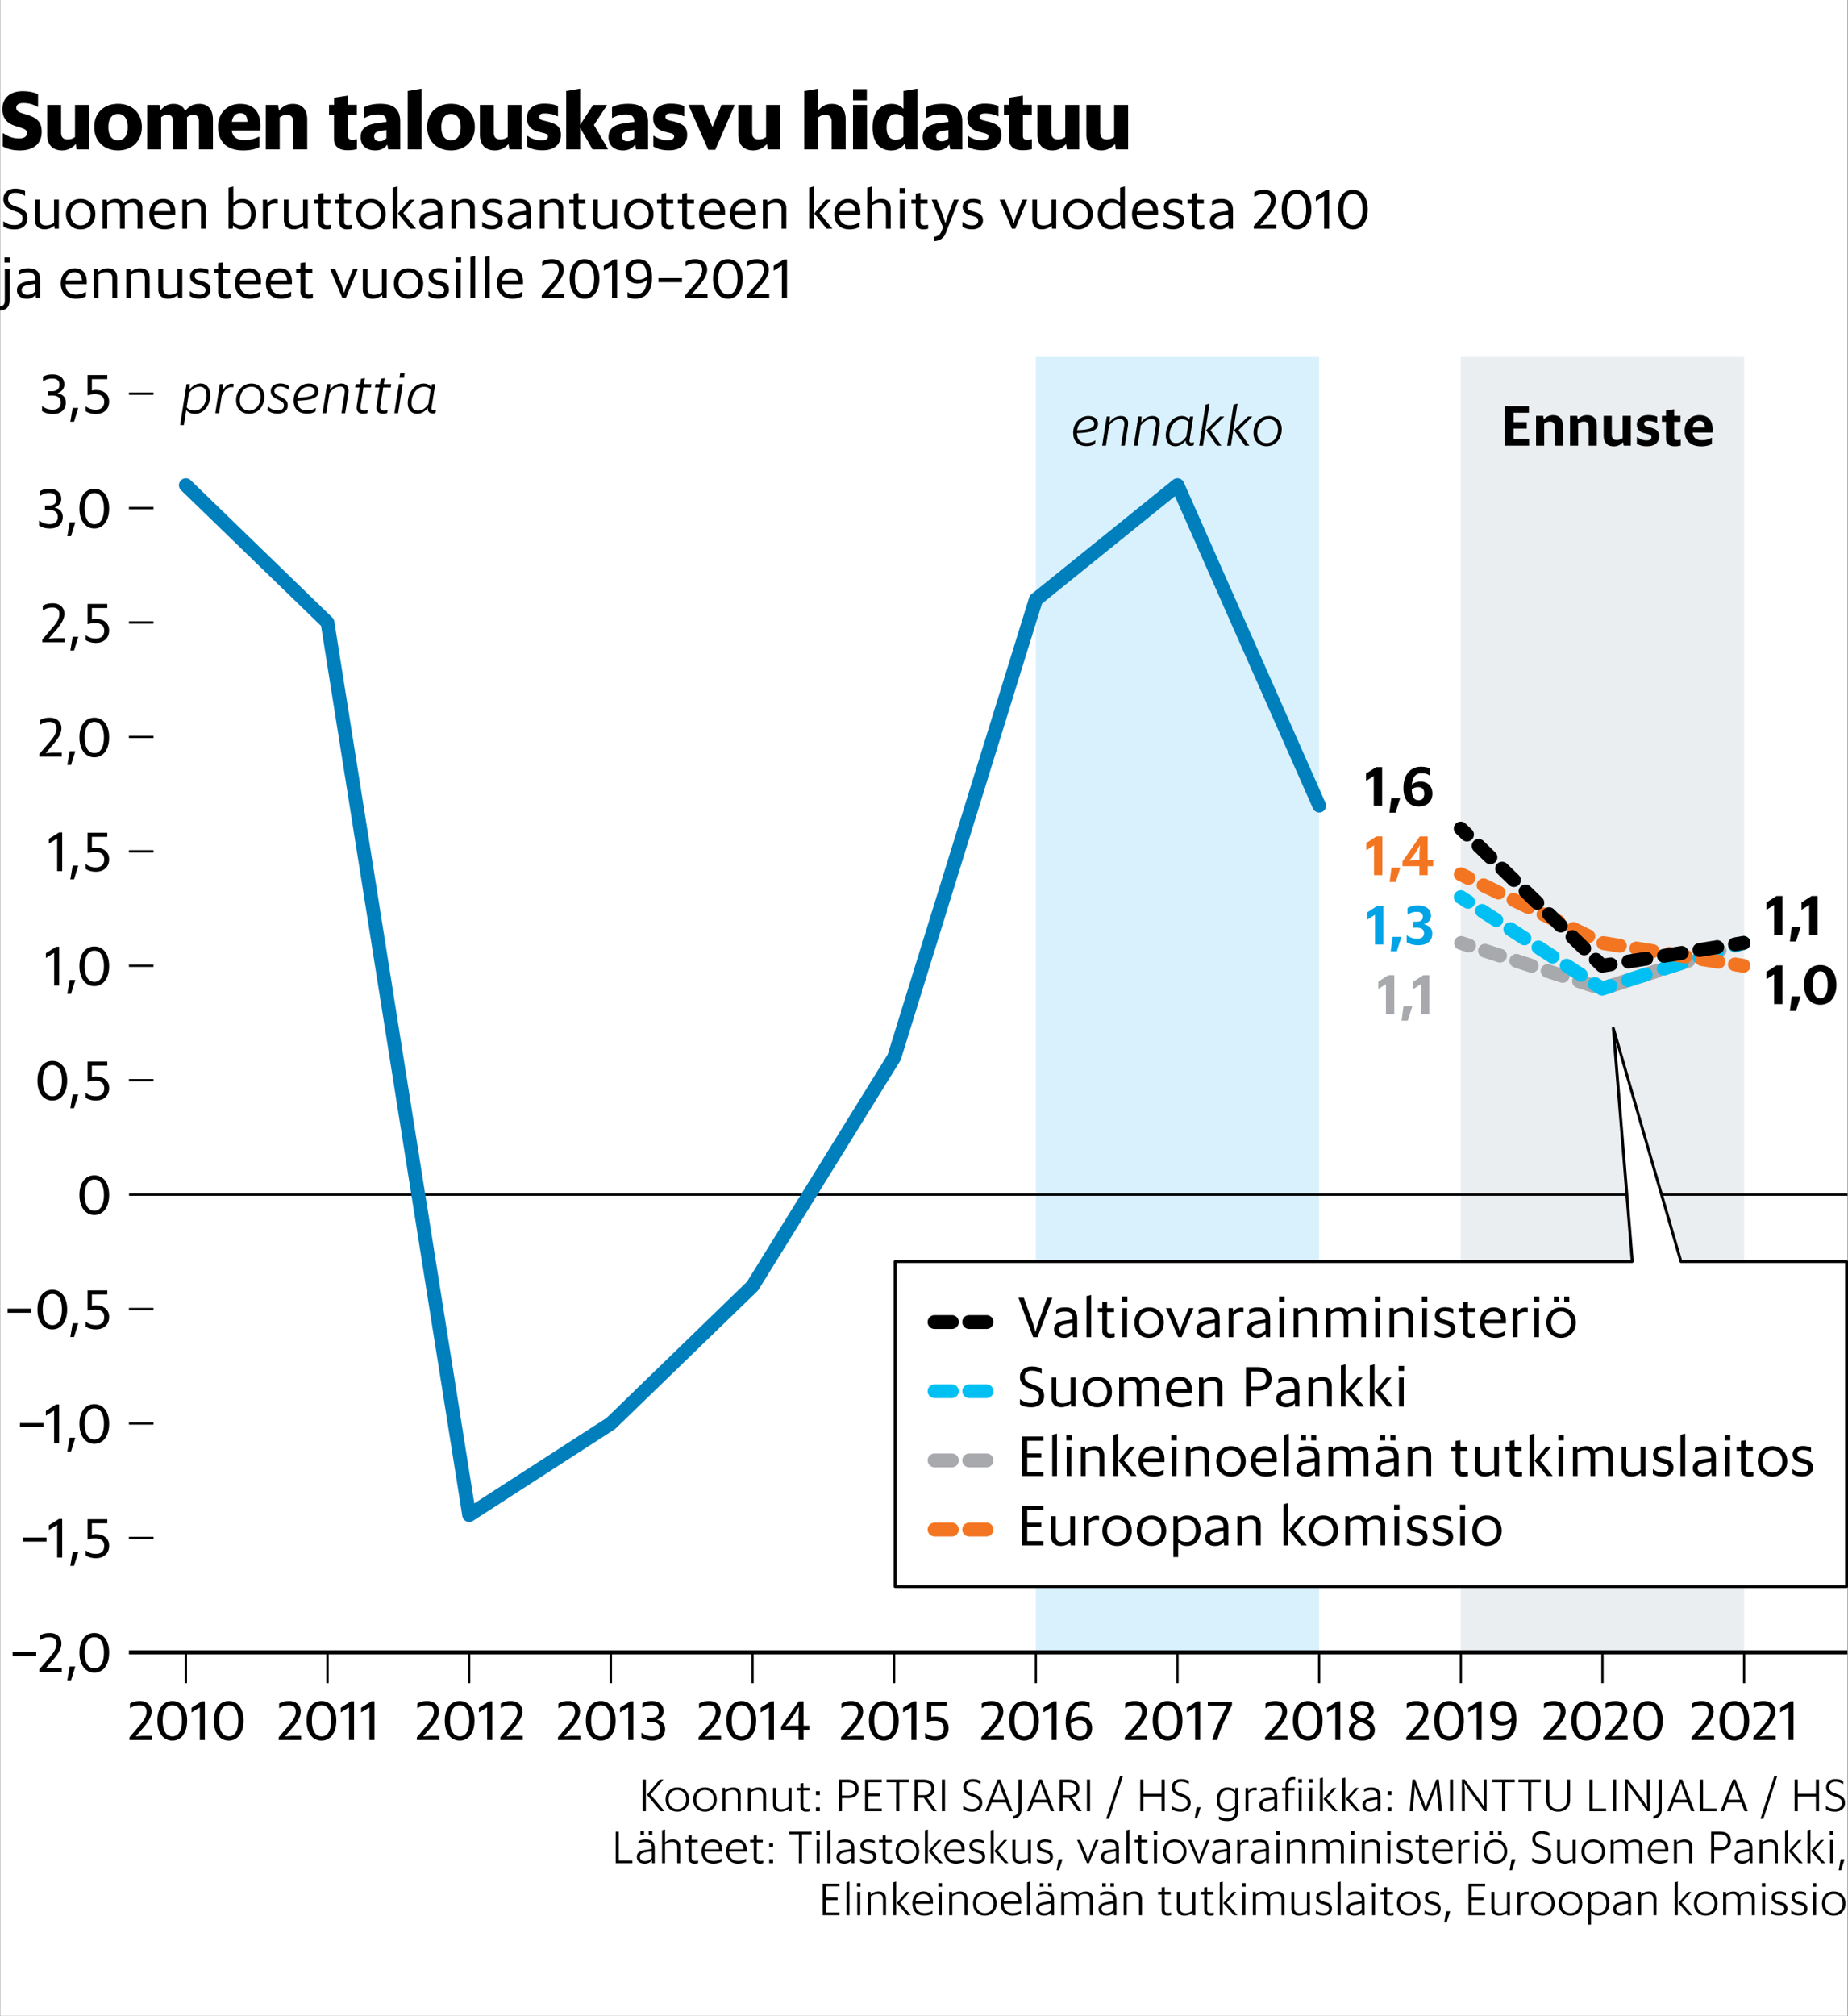 <svg xmlns="http://www.w3.org/2000/svg" viewBox="0 0 320.08 349"><rect x="0" y="0" width="320.08" height="349" fill="#333333" stroke="none"/><style>.st1{fill:#f47521}.st3{fill:#fff}.st6{fill:#00c0f3}.st7{fill:#a7a9ac}</style><g id="Myyntimäärät"><path class="st3" d="M320.03 349H.03V0h320v349"/><path fill-rule="evenodd" clip-rule="evenodd" fill="#ebeef0" d="M253.02 61.79h49.07V286h-49.07z"/><path fill-rule="evenodd" clip-rule="evenodd" fill="#d9f1fd" d="M228.48 285.99h-49.07V61.79h49.07v224.2"/><path d="M317.82 313.64c.99 0 1.74-.54 1.74-1.52 0-.92-.59-1.25-1.43-1.55l-.43-.15c-.63-.22-.88-.54-.88-1.05 0-.54.39-.91 1.06-.91.6 0 .92.14 1.34.41l.03-.01v-.51c-.35-.22-.74-.35-1.39-.35-.85 0-1.57.51-1.57 1.42 0 .78.5 1.23 1.25 1.49l.43.16c.74.26 1.06.48 1.06 1.07 0 .63-.47 1.02-1.2 1.02-.68 0-1.12-.21-1.55-.52l-.02.02v.55c.33.22.83.43 1.56.43zm-6.99-.08h.54v-2.53h3.15v2.53h.54v-5.48h-.54v2.47h-3.15v-2.47h-.54v5.48zm-3.53-6.02l-2.38 7.34h.5l2.38-7.34h-.5zm-7.24 2.04l.3-.95.28.95.76 1.99h-2.09l.75-1.99zm-2.05 3.98h.54l.57-1.51h2.45l.58 1.51h.57v-.03l-2.12-5.45h-.46l-2.13 5.45v.03zm-3.58 0h2.88v-.46h-2.34v-5.01h-.54v5.47zm-3.6-3.98l.3-.95.28.95.76 1.99h-2.09l.75-1.99zm-2.05 3.98h.54l.57-1.51h2.45l.58 1.51h.57v-.03l-2.12-5.45h-.46l-2.13 5.45v.03zm-2.43 1.33c.96-.16 1.47-.55 1.47-1.71v-5.1h-.54v5.07c0 .83-.27 1.11-.92 1.26v.48zm-4.89-1.33h.51v-3.65l-.09-1.23.64 1.03 2.8 3.84h.42v-5.48h-.51v3.32l.08 1.45-.71-1.15-2.65-3.63h-.5v5.5zm-2.07 0h.54v-5.48h-.54v5.48zm-4.09 0h2.88v-.46h-2.34v-5.01h-.54v5.47zm-5.44.08c1.2 0 2.09-.73 2.09-2.07v-3.48h-.54v3.46c0 1.07-.63 1.63-1.55 1.63s-1.51-.56-1.51-1.63v-3.46h-.54v3.48c-.01 1.34.84 2.07 2.05 2.07zm-6.85-5.09h1.66v5.01h.54v-5.01h1.66v-.47h-3.86v.47zm-4.51 0h1.66v5.01h.54v-5.01h1.66v-.47h-3.86v.47zm-5.29 5.01h.51v-3.65l-.09-1.23.64 1.03 2.8 3.84h.42v-5.48h-.51v3.32l.08 1.45-.71-1.15-2.65-3.63h-.5v5.5zm-2.07 0h.54v-5.48h-.54v5.48zm-6.97 0h.52l.33-3.91v-.56l.19.6 1.51 3.87h.4l1.51-3.87.2-.64.01.59.38 3.92h.54l-.55-5.48h-.44l-1.49 3.83-.34 1.07-.34-1.07-1.51-3.83h-.45l-.47 5.48zm-3.82 0h.67v-.68h-.67v.68zm0-2.78h.67v-.68h-.67v.68zm-2.97 2.42c-.55 0-.87-.28-.87-.73 0-.5.4-.7 1.15-.81l.9-.14v1.11c-.21.29-.58.57-1.18.57zm1.26.36h.45v-2.59c0-1.11-.59-1.53-1.58-1.53-.52 0-.92.1-1.23.32v.44l.02.01c.37-.22.71-.31 1.17-.31.73 0 1.1.27 1.1 1.12v.07l-1.01.16c-.87.14-1.57.41-1.57 1.22 0 .75.58 1.17 1.36 1.17.64 0 1.03-.29 1.24-.6l.05.52zm-3.71 0h.61v-.03l-1.85-2.13 1.64-1.85v-.02h-.54l-1.69 1.92 1.83 2.11zm-2.44 0h.52v-5.83l-.52.14v5.69zm-1.44 0h.61v-.03l-1.85-2.13 1.64-1.85v-.02h-.54l-1.69 1.92 1.83 2.11zm-2.44 0h.52v-5.83l-.52.14v5.69zm-1.83 0h.52v-4.04h-.52v4.04zm-.05-4.93h.62V308h-.62v.63zm-1.86 0h.63V308h-.63v.63zm.06 4.93h.52v-4.04h-.52v4.04zm-2.88-3.58h.61v3.58h.52v-3.58h1.05v-.46h-1.05v-.49c0-.74.45-.95.82-.95.18 0 .29.02.35.02v-.42a1.58 1.58 0 00-.37-.03c-.54 0-1.32.24-1.32 1.37v.5h-.61v.46zm-2.54 3.22c-.55 0-.87-.28-.87-.73 0-.5.4-.7 1.15-.81l.9-.14v1.11c-.21.29-.58.57-1.18.57zm1.26.36h.45v-2.59c0-1.11-.59-1.53-1.58-1.53-.52 0-.92.1-1.23.32v.44l.02.01c.37-.22.71-.31 1.17-.31.73 0 1.1.27 1.1 1.12v.07l-1.01.16c-.87.14-1.57.41-1.57 1.22 0 .75.58 1.17 1.36 1.17.64 0 1.03-.29 1.24-.6l.05.52zm-5.05 0h.52v-3.04c.25-.39.58-.58 1.11-.58.1 0 .21.02.29.05l.03-.02v-.46c-.12-.02-.2-.03-.32-.03-.5 0-.88.25-1.12.61l-.05-.55h-.46v4.02zm-3.1-.37c-.74 0-1.35-.48-1.35-1.59 0-1.14.63-1.71 1.39-1.71.57 0 .95.19 1.26.55v2.19c-.31.34-.7.56-1.3.56zm-.06 2.08c1 0 1.88-.4 1.88-1.64v-4.11h-.46l-.03.53c-.32-.39-.75-.62-1.31-.62-1.12 0-1.89.85-1.89 2.16 0 1.29.76 2.04 1.83 2.04.58 0 1.02-.23 1.34-.6v.62c0 .76-.5 1.15-1.42 1.15-.51 0-1.03-.14-1.37-.34l-.02.01v.47c.33.2.85.33 1.45.33zm-5.62-.49h.41l.59-1.86v-.05h-.66l-.34 1.91zm-2.45-1.14c.99 0 1.74-.54 1.74-1.52 0-.92-.59-1.25-1.43-1.55l-.43-.15c-.63-.22-.88-.54-.88-1.05 0-.54.39-.91 1.06-.91.6 0 .92.14 1.34.41l.03-.01v-.51c-.35-.22-.74-.35-1.39-.35-.85 0-1.57.51-1.57 1.42 0 .78.5 1.23 1.25 1.49l.43.16c.74.26 1.06.48 1.06 1.07 0 .63-.47 1.02-1.2 1.02-.68 0-1.12-.21-1.55-.52l-.02.02v.55c.32.22.83.43 1.56.43zm-6.99-.08h.54v-2.53h3.15v2.53h.54v-5.48h-.54v2.47h-3.15v-2.47h-.54v5.48zm-3.53-6.02l-2.38 7.34h.5l2.38-7.34h-.5zm-5.71 6.02h.54v-5.48h-.54v5.48zm-3.24-4.99c.92 0 1.39.34 1.39 1.07s-.45 1.14-1.29 1.14h-1.05v-2.21h.95zm-1.49 4.99h.54v-2.32h1.04l1.6 2.32h.62v-.04l-1.67-2.37c.76-.14 1.3-.64 1.3-1.49 0-1.04-.75-1.58-1.93-1.58h-1.51v5.48zm-3.6-3.98l.3-.95.28.95.76 1.99h-2.09l.75-1.99zm-2.05 3.98h.54l.57-1.51h2.45l.58 1.51h.57v-.03l-2.12-5.45h-.46l-2.13 5.45v.03zm-2.42 1.33c.96-.16 1.47-.55 1.47-1.71v-5.1h-.54v5.07c0 .83-.27 1.11-.92 1.26v.48zm-2.74-5.31l.3-.95.28.95.76 1.99h-2.09l.75-1.99zm-2.05 3.98h.54l.57-1.51h2.45l.58 1.51h.57v-.03l-2.12-5.45h-.46l-2.13 5.45v.03zm-2.28.08c.99 0 1.74-.54 1.74-1.52 0-.92-.59-1.25-1.43-1.55l-.43-.15c-.63-.22-.88-.54-.88-1.05 0-.54.39-.91 1.06-.91.6 0 .92.14 1.34.41l.03-.01v-.51c-.35-.22-.74-.35-1.39-.35-.85 0-1.57.51-1.57 1.42 0 .78.5 1.23 1.25 1.49l.43.16c.74.26 1.06.48 1.06 1.07 0 .63-.47 1.02-1.2 1.02-.68 0-1.12-.21-1.55-.52l-.02.02v.55c.32.22.83.43 1.56.43zm-5.25-.08h.54v-5.48h-.54v5.48zm-3.23-4.99c.92 0 1.39.34 1.39 1.07s-.45 1.14-1.29 1.14h-1.05v-2.21h.95zm-1.49 4.99h.54v-2.32H160l1.6 2.32h.62v-.04l-1.67-2.37c.76-.14 1.3-.64 1.3-1.49 0-1.04-.75-1.58-1.93-1.58h-1.51v5.48zm-4.86-5.01h1.66v5.01h.54v-5.01h1.66v-.47h-3.86v.47zm-3.72 5.01h2.88v-.47h-2.34v-2.13h2.03v-.46h-2.03v-1.94h2.33v-.47h-2.88v5.47zm-3.05-4.99c.93 0 1.37.37 1.37 1.11 0 .75-.42 1.16-1.3 1.16h-1.03v-2.27h.96zm-1.49 4.99h.54v-2.26h1.1c1.04 0 1.79-.54 1.79-1.6s-.73-1.62-1.92-1.62h-1.51v5.48zm-3.98 0h.67v-.68h-.67v.68zm0-2.78h.67v-.68h-.67v.68zm-3.32-.8h.63v2.73c0 .67.48.93 1.03.93.24 0 .46-.04.62-.1v-.42l-.02-.02c-.14.05-.33.07-.49.07-.38 0-.62-.14-.62-.54v-2.66h1.04v-.46h-1.04v-.83l-.52.09v.74H138v.47zm-1.35 3.58h.45v-4.04h-.52v3.26a2 2 0 01-1.22.42c-.51 0-.95-.22-.95-.95v-2.73h-.52v2.84c0 .84.52 1.28 1.34 1.28.57 0 1.02-.24 1.36-.52l.06.44zm-7.11 0h.52v-3.25c.34-.26.72-.43 1.2-.43.51 0 .91.23.91.96v2.72h.52v-2.83c0-.84-.49-1.29-1.31-1.29-.58 0-1 .24-1.34.53l-.05-.45h-.46v4.04zm-4.4 0h.52v-3.25c.34-.26.72-.43 1.2-.43.51 0 .91.23.91.96v2.72h.52v-2.83c0-.84-.49-1.29-1.31-1.29-.58 0-1 .24-1.34.53l-.05-.45h-.46v4.04zm-3.04-.37c-.87 0-1.51-.64-1.51-1.66 0-1.01.64-1.64 1.51-1.64s1.53.63 1.53 1.64c0 1.02-.66 1.66-1.53 1.66zm0 .45c1.16 0 2.05-.83 2.05-2.11 0-1.27-.89-2.09-2.05-2.09-1.15 0-2.03.82-2.03 2.09s.87 2.11 2.03 2.11zm-4.79-.45c-.87 0-1.51-.64-1.51-1.66 0-1.01.64-1.64 1.51-1.64s1.53.63 1.53 1.64c0 1.02-.66 1.66-1.53 1.66zm0 .45c1.16 0 2.05-.83 2.05-2.11 0-1.27-.89-2.09-2.05-2.09-1.15 0-2.03.82-2.03 2.09s.87 2.11 2.03 2.11zm-5.98-.08h.54v-5.48h-.54v5.48zm3.1 0h.64v-.03l-2.4-2.86 2.22-2.56v-.03h-.63l-2.22 2.64 2.39 2.84zM133.23 322.56h.67v-.68h-.67v.68zm0-2.78h.67v-.68h-.67v.68zm-3.31-.8h.63v2.73c0 .67.48.93 1.03.93.24 0 .46-.04.62-.1v-.42l-.02-.02c-.14.05-.33.07-.49.07-.38 0-.62-.14-.62-.54v-2.66h1.04v-.46h-1.04v-.83l-.52.09v.74h-.63v.47zm-2.25-.08c.69 0 1.1.42 1.11 1.26h-2.48c.13-.79.62-1.26 1.37-1.26zm.17 3.74c.66 0 1.15-.21 1.39-.35v-.49l-.02-.02c-.3.2-.76.4-1.35.4-.95 0-1.56-.56-1.58-1.61h3.04c.1-1.54-.67-2.13-1.64-2.13-1.11 0-1.91.83-1.91 2.09 0 1.32.82 2.11 2.07 2.11zm-4.42-3.74c.69 0 1.1.42 1.11 1.26h-2.48c.12-.79.62-1.26 1.37-1.26zm.17 3.74c.66 0 1.15-.21 1.39-.35v-.49l-.02-.02c-.3.2-.76.4-1.35.4-.95 0-1.56-.56-1.58-1.61h3.04c.1-1.54-.67-2.13-1.64-2.13-1.11 0-1.91.83-1.91 2.09 0 1.32.81 2.11 2.07 2.11zm-4.95-3.66h.63v2.73c0 .67.48.93 1.03.93.24 0 .46-.04.62-.1v-.42l-.02-.02c-.14.05-.33.07-.49.07-.38 0-.62-.14-.62-.54v-2.66h1.04v-.46h-1.04v-.83l-.52.09v.74h-.63v.47zm-3.97 3.58h.52v-3.25c.34-.26.72-.43 1.2-.43.51 0 .91.23.91.96v2.72h.52v-2.83c0-.84-.49-1.29-1.31-1.29-.57 0-.99.24-1.32.52v-2.24l-.52.14v5.7zm-3.74-4.92h.62v-.62h-.62v.62zm1.43 0h.62v-.62h-.62v.62zm-.66 4.56c-.55 0-.87-.28-.87-.73 0-.5.4-.7 1.15-.81l.9-.14v1.11c-.22.3-.59.57-1.18.57zm1.25.36h.45v-2.59c0-1.11-.59-1.53-1.58-1.53-.52 0-.92.1-1.23.32v.44l.02.01c.37-.22.71-.31 1.17-.31.73 0 1.1.27 1.1 1.12v.07l-1.01.16c-.87.14-1.57.41-1.57 1.22 0 .75.58 1.17 1.36 1.17.64 0 1.03-.29 1.24-.6l.05.52zm-6.31 0h2.88v-.46h-2.34v-5.01h-.54v5.47zM318.47 323.79h.41l.59-1.86v-.05h-.66l-.34 1.91zm-1.5-1.23h.52v-4.04h-.52v4.04zm-.05-4.92h.62V317h-.62v.64zm-1.42 4.92h.61v-.03l-1.85-2.13 1.64-1.85v-.02h-.54l-1.69 1.92 1.83 2.11zm-2.44 0h.52v-5.83l-.52.14v5.69zm-1.44 0h.61v-.03l-1.85-2.13 1.64-1.85v-.02h-.54l-1.69 1.92 1.83 2.11zm-2.44 0h.52v-5.83l-.52.14v5.69zm-4.41 0h.52v-3.25c.34-.26.72-.43 1.2-.43.51 0 .91.23.91.96v2.72h.52v-2.83c0-.84-.49-1.29-1.31-1.29-.58 0-1 .24-1.34.53l-.05-.45h-.46v4.04zm-2.96-.36c-.55 0-.87-.28-.87-.73 0-.5.4-.7 1.15-.81l.9-.14v1.11c-.21.3-.59.57-1.18.57zm1.26.36h.45v-2.59c0-1.11-.59-1.53-1.58-1.53-.52 0-.92.1-1.23.32v.44l.02.01c.37-.22.71-.31 1.17-.31.73 0 1.1.27 1.1 1.12v.07l-1.01.16c-.87.14-1.57.41-1.57 1.22 0 .75.58 1.17 1.36 1.17.64 0 1.03-.29 1.24-.6l.05.52zm-5.2-4.99c.93 0 1.37.37 1.37 1.11 0 .75-.42 1.16-1.3 1.16h-1.03v-2.27h.96zm-1.5 4.99h.54v-2.26h1.1c1.04 0 1.79-.54 1.79-1.6s-.73-1.62-1.92-1.62h-1.51v5.48zm-6.43 0h.52v-3.25c.34-.26.72-.43 1.2-.43.51 0 .91.23.91.96v2.72h.52v-2.83c0-.84-.49-1.29-1.31-1.29-.58 0-1 .24-1.34.53l-.05-.45h-.46v4.04zm-2.64-3.66c.69 0 1.1.42 1.11 1.26h-2.48c.13-.79.63-1.26 1.37-1.26zm.18 3.74c.66 0 1.15-.21 1.39-.35v-.49l-.02-.02c-.3.2-.76.4-1.35.4-.95 0-1.56-.56-1.58-1.61h3.04c.1-1.54-.67-2.13-1.64-2.13-1.11 0-1.91.83-1.91 2.09 0 1.32.81 2.11 2.07 2.11zm-8.5-.08h.52v-3.26c.33-.26.66-.42 1.12-.42.44 0 .83.23.83.91v2.77h.52v-3.24l-.02-.01c.34-.28.66-.44 1.14-.44.45 0 .83.23.83.95v2.74h.52v-2.84c0-.83-.48-1.27-1.23-1.27-.62 0-1.03.29-1.39.63-.18-.4-.58-.63-1.09-.63-.55 0-.93.24-1.26.53l-.05-.45h-.46v4.03zm-3.04-.37c-.87 0-1.51-.64-1.51-1.66 0-1.01.64-1.64 1.51-1.64s1.53.63 1.53 1.64c-.01 1.02-.66 1.66-1.53 1.66zm0 .45c1.16 0 2.05-.83 2.05-2.11 0-1.27-.89-2.09-2.05-2.09-1.15 0-2.03.82-2.03 2.09 0 1.28.87 2.11 2.03 2.11zm-3.49-.08h.45v-4.04h-.52v3.26a2 2 0 01-1.22.42c-.51 0-.95-.22-.95-.95v-2.73h-.52v2.84c0 .84.52 1.28 1.34 1.28.57 0 1.02-.24 1.36-.52l.06.44zm-5.52.08c.99 0 1.74-.54 1.74-1.52 0-.92-.59-1.25-1.43-1.55l-.43-.15c-.63-.22-.88-.54-.88-1.05 0-.54.39-.91 1.06-.91.6 0 .92.14 1.34.41l.03-.01v-.51c-.35-.22-.74-.35-1.39-.35-.85 0-1.57.51-1.57 1.42 0 .78.5 1.23 1.25 1.49l.43.16c.74.26 1.06.48 1.06 1.07 0 .63-.47 1.02-1.2 1.02-.68 0-1.12-.21-1.55-.52l-.02.02v.55c.32.23.83.43 1.56.43zm-5.46 1.15h.41l.59-1.86v-.05h-.66l-.34 1.91zm-2.47-1.6c-.87 0-1.51-.64-1.51-1.66 0-1.01.64-1.64 1.51-1.64s1.53.63 1.53 1.64c0 1.02-.65 1.66-1.53 1.66zm0 .45c1.16 0 2.05-.83 2.05-2.11 0-1.27-.89-2.09-2.05-2.09-1.15 0-2.03.82-2.03 2.09 0 1.28.88 2.11 2.03 2.11zm-.97-5h.62v-.62h-.62v.62zm1.44 0h.62v-.62h-.62v.62zm-4.04 4.92h.52v-4.04h-.52v4.04zm-.06-4.92h.63V317h-.62v.64zm-2.8 4.92h.52v-3.04c.25-.39.58-.58 1.11-.58.1 0 .21.02.29.05l.03-.02v-.46c-.12-.02-.2-.03-.32-.03-.5 0-.88.25-1.12.61l-.05-.55h-.46v4.02zm-2.63-3.66c.69 0 1.1.42 1.11 1.26h-2.48c.13-.79.62-1.26 1.37-1.26zm.18 3.74c.66 0 1.15-.21 1.39-.35v-.49l-.02-.02c-.3.2-.76.4-1.35.4-.95 0-1.56-.56-1.58-1.61h3.04c.1-1.54-.67-2.13-1.64-2.13-1.11 0-1.91.83-1.91 2.09-.01 1.32.81 2.11 2.07 2.11zm-4.95-3.66h.63v2.73c0 .67.48.93 1.03.93.24 0 .46-.04.62-.1v-.42l-.02-.02c-.14.05-.33.07-.49.07-.38 0-.62-.14-.62-.54v-2.66h1.04v-.46h-1.04v-.83l-.52.09v.74h-.63v.47zm-1.96 3.65c.77 0 1.46-.38 1.46-1.19 0-.71-.4-.95-1.16-1.17l-.4-.12c-.41-.12-.65-.3-.65-.67 0-.34.26-.61.82-.61.44 0 .81.11 1.12.29l.02-.02v-.46c-.29-.14-.62-.25-1.13-.25-.79 0-1.35.42-1.35 1.09 0 .6.39.92 1.03 1.11l.4.12c.53.15.78.31.78.74 0 .44-.36.7-.93.7-.57 0-.95-.18-1.3-.46l-.03.01v.52c.28.2.69.37 1.32.37zm-2.9-.07h.52v-4.04h-.52v4.04zm-.06-4.92h.62V317h-.62v.64zm-4.38 4.92h.52v-3.25c.34-.26.72-.43 1.2-.43.51 0 .91.23.91.96v2.72h.52v-2.83c0-.84-.49-1.29-1.31-1.29-.58 0-1 .24-1.34.53l-.05-.45h-.46v4.04zm-1.82 0h.52v-4.04h-.52v4.04zm-.06-4.92h.62V317h-.62v.64zm-6.69 4.92h.52v-3.26c.33-.26.66-.42 1.12-.42.44 0 .83.23.83.91v2.77h.52v-3.24l-.02-.01c.34-.28.66-.44 1.14-.44.45 0 .83.23.83.95v2.74h.52v-2.84c0-.83-.48-1.27-1.23-1.27-.62 0-1.03.29-1.39.63-.18-.4-.58-.63-1.09-.63-.55 0-.93.24-1.26.53l-.05-.45h-.46v4.03zm-4.4 0h.52v-3.25c.34-.26.72-.43 1.2-.43.51 0 .91.23.91.96v2.72h.52v-2.83c0-.84-.49-1.29-1.31-1.29-.58 0-1 .24-1.34.53l-.05-.45h-.46v4.04zm-1.82 0h.52v-4.04h-.52v4.04zm-.06-4.92h.62V317h-.62v.64zm-2.94 4.56c-.55 0-.87-.28-.87-.73 0-.5.4-.7 1.15-.81l.9-.14v1.11c-.21.3-.59.57-1.18.57zm1.26.36h.45v-2.59c0-1.11-.59-1.53-1.58-1.53-.52 0-.92.1-1.23.32v.44l.02.01c.37-.22.71-.31 1.17-.31.73 0 1.1.27 1.1 1.12v.07l-1.01.16c-.87.14-1.57.41-1.57 1.22 0 .75.58 1.17 1.36 1.17.64 0 1.03-.29 1.24-.6l.05.52zm-5.05 0h.52v-3.04c.25-.39.58-.58 1.11-.58.1 0 .21.02.29.05l.03-.02v-.46c-.12-.02-.2-.03-.32-.03-.5 0-.88.25-1.12.61l-.05-.55h-.46v4.02zm-2.97-.36c-.55 0-.87-.28-.87-.73 0-.5.4-.7 1.15-.81l.9-.14v1.11c-.21.3-.58.57-1.18.57zm1.26.36h.45v-2.59c0-1.11-.59-1.53-1.58-1.53-.52 0-.92.1-1.23.32v.44l.02.01c.37-.22.71-.31 1.17-.31.73 0 1.1.27 1.1 1.12v.07l-1.01.16c-.87.14-1.57.41-1.57 1.22 0 .75.58 1.17 1.36 1.17.64 0 1.03-.29 1.24-.6l.05.52zm-5.07 0h.35l1.65-4.01v-.02h-.5l-1.03 2.52-.3.98-.3-.98-1.03-2.52h-.54v.05l1.7 3.98zm-4.05-.37c-.87 0-1.51-.64-1.51-1.66 0-1.01.64-1.64 1.51-1.64s1.53.63 1.53 1.64c-.01 1.02-.66 1.66-1.53 1.66zm0 .45c1.16 0 2.05-.83 2.05-2.11 0-1.27-.89-2.09-2.05-2.09-1.15 0-2.03.82-2.03 2.09 0 1.28.87 2.11 2.03 2.11zm-3.58-.08h.52v-4.04h-.52v4.04zm-.05-4.92h.62V317h-.62v.64zm-3.29 1.34h.63v2.73c0 .67.48.93 1.03.93.24 0 .46-.04.62-.1v-.42l-.02-.02c-.14.05-.33.07-.49.07-.38 0-.62-.14-.62-.54v-2.66h1.04v-.46h-1.04v-.83l-.52.09v.74h-.63v.47zm-1.45 3.58h.52v-5.83l-.52.14v5.69zm-3-.36c-.55 0-.87-.28-.87-.73 0-.5.4-.7 1.15-.81l.9-.14v1.11c-.21.3-.58.57-1.18.57zm1.26.36h.45v-2.59c0-1.11-.59-1.53-1.58-1.53-.52 0-.92.1-1.23.32v.44l.02.01c.37-.22.71-.31 1.17-.31.73 0 1.1.27 1.1 1.12v.07l-1.01.16c-.87.14-1.57.41-1.57 1.22 0 .75.58 1.17 1.36 1.17.64 0 1.03-.29 1.24-.6l.05.52zm-5.08 0h.35l1.65-4.01v-.02h-.5l-1.03 2.52-.3.98-.3-.98-1.03-2.52h-.54v.05l1.7 3.98zm-5.26 1.23h.41l.59-1.86v-.05h-.66l-.34 1.91zm-2.09-1.16c.77 0 1.46-.38 1.46-1.19 0-.71-.4-.95-1.16-1.17l-.4-.12c-.41-.12-.65-.3-.65-.67 0-.34.26-.61.82-.61.44 0 .81.11 1.12.29l.02-.02v-.46c-.29-.14-.62-.25-1.13-.25-.79 0-1.35.42-1.35 1.09 0 .6.39.92 1.03 1.11l.4.12c.53.15.78.31.78.74 0 .44-.36.7-.93.7-.57 0-.95-.18-1.3-.46l-.03.01v.52c.28.2.69.37 1.32.37zm-2.81-.07h.45v-4.04h-.52v3.26a2 2 0 01-1.22.42c-.51 0-.95-.22-.95-.95v-2.73h-.52v2.84c0 .84.52 1.28 1.34 1.28.57 0 1.02-.24 1.36-.52l.06.44zm-4.07 0h.61v-.03l-1.85-2.13 1.64-1.85v-.02h-.54l-1.69 1.92 1.83 2.11zm-2.44 0h.52v-5.83l-.52.14v5.69zm-2.42.07c.77 0 1.46-.38 1.46-1.19 0-.71-.4-.95-1.16-1.17l-.4-.12c-.41-.12-.65-.3-.65-.67 0-.34.26-.61.82-.61.44 0 .81.11 1.12.29l.02-.02v-.46c-.29-.14-.62-.25-1.13-.25-.79 0-1.35.42-1.35 1.09 0 .6.39.92 1.03 1.11l.4.12c.53.15.78.31.78.74 0 .44-.36.7-.93.7-.57 0-.95-.18-1.3-.46l-.03.01v.52c.28.2.69.37 1.32.37zm-3.76-3.73c.69 0 1.1.42 1.11 1.26h-2.48c.13-.79.63-1.26 1.37-1.26zm.18 3.74c.66 0 1.15-.21 1.39-.35v-.49l-.02-.02c-.3.2-.76.4-1.35.4-.95 0-1.56-.56-1.58-1.61h3.04c.1-1.54-.67-2.13-1.64-2.13-1.11 0-1.91.83-1.91 2.09 0 1.32.81 2.11 2.07 2.11zm-2.95-.08h.61v-.03l-1.85-2.13 1.64-1.85v-.02h-.54l-1.69 1.92 1.83 2.11zm-2.45 0h.52v-5.83l-.52.14v5.69zm-3.04-.37c-.87 0-1.51-.64-1.51-1.66 0-1.01.64-1.64 1.51-1.64s1.53.63 1.53 1.64c0 1.02-.65 1.66-1.53 1.66zm0 .45c1.16 0 2.05-.83 2.05-2.11 0-1.27-.89-2.09-2.05-2.09-1.15 0-2.03.82-2.03 2.09.01 1.28.88 2.11 2.03 2.11zm-4.9-3.66h.63v2.73c0 .67.48.93 1.03.93.24 0 .46-.04.62-.1v-.42l-.02-.02c-.14.05-.33.07-.49.07-.38 0-.62-.14-.62-.54v-2.66h1.04v-.46h-1.04v-.83l-.52.09v.74h-.63v.47zm-1.95 3.65c.77 0 1.46-.38 1.46-1.19 0-.71-.4-.95-1.16-1.17l-.4-.12c-.41-.12-.65-.3-.65-.67 0-.34.26-.61.82-.61.44 0 .81.11 1.12.29l.02-.02v-.46c-.29-.14-.62-.25-1.13-.25-.79 0-1.35.42-1.35 1.09 0 .6.39.92 1.03 1.11l.4.12c.53.15.78.31.78.74 0 .44-.36.7-.93.7-.57 0-.95-.18-1.3-.46l-.03.01v.52c.28.2.69.37 1.32.37zm-4.04-.43c-.55 0-.87-.28-.87-.73 0-.5.4-.7 1.15-.81l.9-.14v1.11c-.21.3-.59.57-1.18.57zm1.25.36h.45v-2.59c0-1.11-.59-1.53-1.58-1.53-.52 0-.92.1-1.23.32v.44l.02.01c.37-.22.71-.31 1.17-.31.73 0 1.1.27 1.1 1.12v.07l-1.01.16c-.87.14-1.57.41-1.57 1.22 0 .75.58 1.17 1.36 1.17.64 0 1.03-.29 1.24-.6l.05.52zm-4.22 0h.52v-5.83l-.52.14v5.69zm-1.85 0h.52v-4.04h-.52v4.04zm-.06-4.92h.62V317h-.62v.64zm-4.68-.08h1.66v5.01h.54v-5.01h1.66v-.47h-3.86v.47zM317.6 331.2c-.87 0-1.51-.64-1.51-1.66 0-1.01.64-1.64 1.51-1.64s1.53.63 1.53 1.64c0 1.02-.66 1.66-1.53 1.66zm0 .45c1.16 0 2.05-.83 2.05-2.11 0-1.27-.89-2.09-2.05-2.09-1.15 0-2.03.82-2.03 2.09 0 1.28.87 2.11 2.03 2.11zm-3.57-.08h.52v-4.04h-.52v4.04zm-.06-4.93h.62v-.63h-.62v.63zm-2.39 4.99c.77 0 1.46-.38 1.46-1.19 0-.71-.4-.95-1.16-1.17l-.4-.12c-.41-.12-.65-.3-.65-.67 0-.34.26-.61.82-.61.44 0 .81.11 1.12.29l.02-.02v-.46c-.29-.14-.62-.25-1.13-.25-.79 0-1.35.42-1.35 1.09 0 .6.39.92 1.03 1.11l.4.12c.53.15.78.31.78.74 0 .44-.36.7-.93.7-.57 0-.95-.18-1.3-.46l-.03.01v.52c.28.21.69.37 1.32.37zm-3.46 0c.77 0 1.46-.38 1.46-1.19 0-.71-.4-.95-1.16-1.17l-.4-.12c-.41-.12-.65-.3-.65-.67 0-.34.26-.61.82-.61.44 0 .81.11 1.12.29l.02-.02v-.46c-.29-.14-.62-.25-1.13-.25-.79 0-1.35.42-1.35 1.09 0 .6.39.92 1.03 1.11l.4.12c.53.15.78.31.78.74 0 .44-.36.7-.93.7-.57 0-.95-.18-1.3-.46l-.03.01v.52c.28.21.69.37 1.32.37zm-2.91-.06h.52v-4.04h-.52v4.04zm-.05-4.93h.62v-.63h-.62v.63zm-6.69 4.93h.52v-3.26c.33-.26.66-.42 1.12-.42.44 0 .83.23.83.91v2.77h.52v-3.24l-.02-.01c.34-.28.66-.44 1.14-.44.45 0 .83.23.83.95v2.74h.52v-2.84c0-.83-.48-1.27-1.23-1.27-.62 0-1.03.29-1.39.63-.18-.4-.58-.63-1.09-.63-.55 0-.93.24-1.26.53l-.05-.45h-.46v4.03zm-3.04-.37c-.87 0-1.51-.64-1.51-1.66 0-1.01.64-1.64 1.51-1.64s1.53.63 1.53 1.64c0 1.02-.66 1.66-1.53 1.66zm0 .45c1.16 0 2.05-.83 2.05-2.11 0-1.27-.89-2.09-2.05-2.09-1.15 0-2.03.82-2.03 2.09 0 1.28.88 2.11 2.03 2.11zm-2.91-.08h.61v-.03l-1.85-2.13 1.64-1.85v-.02h-.54l-1.69 1.92 1.83 2.11zm-2.44 0h.52v-5.83l-.52.14v5.69zm-6.33 0h.52v-3.25c.34-.26.72-.43 1.2-.43.51 0 .91.23.91.96v2.72h.52v-2.83c0-.84-.49-1.29-1.31-1.29-.58 0-1 .24-1.34.53l-.05-.45h-.46v4.04zm-2.96-.36c-.55 0-.87-.28-.87-.73 0-.5.4-.7 1.15-.81l.9-.14v1.11c-.21.3-.58.57-1.18.57zm1.26.36h.45v-2.59c0-1.11-.59-1.53-1.58-1.53-.52 0-.92.1-1.23.32v.44l.02.01c.37-.22.71-.31 1.17-.31.73 0 1.1.27 1.1 1.12v.07l-1.01.16c-.87.14-1.57.41-1.57 1.22 0 .75.58 1.17 1.36 1.17.64 0 1.03-.29 1.24-.6l.05.52zm-5.2-3.68c.75 0 1.37.49 1.37 1.59 0 1.14-.61 1.71-1.39 1.71-.57 0-.95-.18-1.26-.54v-2.19c.31-.35.69-.57 1.28-.57zm-1.81 5.31h.53v-2.14c.31.38.74.58 1.28.58 1.13 0 1.89-.85 1.89-2.16 0-1.28-.77-2.04-1.85-2.04-.58 0-1.03.24-1.35.63l-.04-.54h-.46v5.67zm-3.04-2c-.87 0-1.51-.64-1.51-1.66 0-1.01.64-1.64 1.51-1.64s1.53.63 1.53 1.64c0 1.02-.65 1.66-1.53 1.66zm0 .45c1.16 0 2.05-.83 2.05-2.11 0-1.27-.89-2.09-2.05-2.09-1.15 0-2.03.82-2.03 2.09.01 1.28.88 2.11 2.03 2.11zm-4.78-.45c-.87 0-1.51-.64-1.51-1.66 0-1.01.64-1.64 1.51-1.64s1.53.63 1.53 1.64c0 1.02-.66 1.66-1.53 1.66zm0 .45c1.16 0 2.05-.83 2.05-2.11 0-1.27-.89-2.09-2.05-2.09-1.15 0-2.03.82-2.03 2.09 0 1.28.87 2.11 2.03 2.11zm-4.42-.08h.52v-3.04c.25-.39.58-.58 1.11-.58.1 0 .21.02.29.05l.03-.02v-.46c-.12-.02-.2-.03-.32-.03-.5 0-.88.25-1.12.61l-.05-.55h-.46v4.02zm-1.73 0h.45v-4.04H261v3.26a2 2 0 01-1.22.42c-.51 0-.95-.22-.95-.95v-2.73h-.52v2.84c0 .84.52 1.28 1.34 1.28.57 0 1.02-.24 1.36-.52l.06.44zm-6.71 0h2.88v-.47h-2.34v-2.13h2.04v-.46h-2.04v-1.94h2.33v-.47h-2.88v5.47zm-4.2 1.23h.41l.59-1.86v-.05h-.66l-.34 1.91zm-2.09-1.17c.77 0 1.46-.38 1.46-1.19 0-.71-.4-.95-1.16-1.17l-.4-.12c-.41-.12-.65-.3-.65-.67 0-.34.26-.61.82-.61.44 0 .81.11 1.12.29l.02-.02v-.46c-.29-.14-.62-.25-1.13-.25-.79 0-1.35.42-1.35 1.09 0 .6.39.92 1.03 1.11l.4.12c.53.15.78.31.78.74 0 .44-.36.7-.93.7-.57 0-.95-.18-1.3-.46l-.03.01v.52c.28.21.69.37 1.32.37zm-4.08-.43c-.87 0-1.51-.64-1.51-1.66 0-1.01.64-1.64 1.51-1.64s1.53.63 1.53 1.64c0 1.02-.66 1.66-1.53 1.66zm0 .45c1.16 0 2.05-.83 2.05-2.11 0-1.27-.89-2.09-2.05-2.09-1.15 0-2.03.82-2.03 2.09 0 1.28.87 2.11 2.03 2.11zm-4.9-3.66h.63v2.73c0 .67.48.93 1.03.93.24 0 .46-.04.62-.1v-.42l-.02-.02c-.14.05-.33.07-.49.07-.38 0-.62-.14-.62-.54v-2.66h1.04v-.46h-1.04v-.83l-.52.09v.74h-.63v.47zm-1.44 3.58h.52v-4.04h-.52v4.04zm-.06-4.93h.62v-.63h-.62v.63zm-2.94 4.57c-.55 0-.87-.28-.87-.73 0-.5.4-.7 1.15-.81l.9-.14v1.11c-.21.3-.58.57-1.18.57zm1.26.36h.45v-2.59c0-1.11-.59-1.53-1.58-1.53-.52 0-.92.1-1.23.32v.44l.02.01c.37-.22.71-.31 1.17-.31.73 0 1.1.27 1.1 1.12v.07l-1.01.16c-.87.14-1.57.41-1.57 1.22 0 .75.58 1.17 1.36 1.17.64 0 1.03-.29 1.24-.6l.05.52zm-4.22 0h.52v-5.83l-.52.14v5.69zm-2.45.06c.77 0 1.46-.38 1.46-1.19 0-.71-.4-.95-1.16-1.17l-.4-.12c-.41-.12-.65-.3-.65-.67 0-.34.26-.61.82-.61.44 0 .81.11 1.12.29l.02-.02v-.46c-.29-.14-.62-.25-1.13-.25-.79 0-1.35.42-1.35 1.09 0 .6.39.92 1.03 1.11l.4.12c.53.15.78.31.78.74 0 .44-.36.7-.93.7-.57 0-.95-.18-1.3-.46l-.03.01v.52c.28.21.69.37 1.32.37zm-2.82-.06h.45v-4.04h-.52v3.26a2 2 0 01-1.22.42c-.51 0-.95-.22-.95-.95v-2.73h-.52v2.84c0 .84.52 1.28 1.34 1.28.57 0 1.02-.24 1.36-.52l.06.44zm-9.41 0h.52v-3.26c.33-.26.66-.42 1.12-.42.44 0 .83.23.83.91v2.77h.52v-3.24l-.02-.01c.34-.28.66-.44 1.14-.44.45 0 .83.23.83.95v2.74h.52v-2.84c0-.83-.48-1.27-1.23-1.27-.62 0-1.03.29-1.39.63-.18-.4-.58-.63-1.09-.63-.55 0-.93.24-1.26.53l-.05-.45h-.46v4.03zm-1.83 0h.52v-4.04h-.52v4.04zm-.05-4.93h.62v-.63h-.62v.63zm-1.42 4.93h.61v-.03l-1.85-2.13 1.64-1.85v-.02h-.54l-1.69 1.92 1.83 2.11zm-2.44 0h.52v-5.83l-.52.14v5.69zm-3.32-3.58h.63v2.73c0 .67.48.93 1.03.93.24 0 .46-.04.62-.1v-.42l-.02-.02c-.14.05-.33.07-.49.07-.38 0-.62-.14-.62-.54v-2.66h1.04v-.46h-1.04v-.83l-.52.09v.74h-.63v.47zm-1.35 3.58h.45v-4.04h-.52v3.26a2 2 0 01-1.22.42c-.51 0-.95-.22-.95-.95v-2.73h-.52v2.84c0 .84.52 1.28 1.34 1.28.57 0 1.02-.24 1.36-.52l.06.44zm-6.02-3.58h.63v2.73c0 .67.48.93 1.03.93.24 0 .46-.04.62-.1v-.42l-.02-.02c-.14.05-.33.07-.49.07-.38 0-.62-.14-.62-.54v-2.66h1.04v-.46h-1.04v-.83l-.52.09v.74h-.63v.47zm-5.94 3.58h.52v-3.25c.34-.26.72-.43 1.2-.43.51 0 .91.23.91.96v2.72h.52v-2.83c0-.84-.49-1.29-1.31-1.29-.58 0-1 .24-1.34.53l-.05-.45h-.46v4.04zm-3.74-4.93h.62v-.62h-.62v.62zm1.43 0h.62v-.62h-.62v.62zm-.66 4.57c-.55 0-.87-.28-.87-.73 0-.5.4-.7 1.15-.81l.9-.14v1.11c-.21.3-.59.57-1.18.57zm1.26.36h.45v-2.59c0-1.11-.59-1.53-1.58-1.53-.52 0-.92.1-1.23.32v.44l.02.01c.37-.22.71-.31 1.17-.31.73 0 1.1.27 1.1 1.12v.07l-1.01.16c-.87.14-1.57.41-1.57 1.22 0 .75.58 1.17 1.36 1.17.64 0 1.03-.29 1.24-.6l.05.52zm-9.1 0h.52v-3.26c.33-.26.66-.42 1.12-.42.44 0 .83.23.83.91v2.77h.52v-3.24l-.02-.01c.34-.28.66-.44 1.14-.44.45 0 .83.23.83.95v2.74h.52v-2.84c0-.83-.48-1.27-1.23-1.27-.62 0-1.03.29-1.39.63-.18-.4-.58-.63-1.09-.63-.55 0-.93.24-1.26.53l-.05-.45h-.46v4.03zm-3.74-4.93h.62v-.62h-.62v.62zm1.44 0h.62v-.62h-.62v.62zm-.67 4.57c-.55 0-.87-.28-.87-.73 0-.5.4-.7 1.15-.81l.9-.14v1.11c-.21.3-.59.57-1.18.57zm1.26.36h.45v-2.59c0-1.11-.59-1.53-1.58-1.53-.52 0-.92.1-1.23.32v.44l.02.01c.37-.22.71-.31 1.17-.31.73 0 1.1.27 1.1 1.12v.07l-1.01.16c-.87.14-1.57.41-1.57 1.22 0 .75.58 1.17 1.36 1.17.64 0 1.03-.29 1.24-.6l.05.52zm-4.22 0h.52v-5.83l-.52.14v5.69zm-2.67-3.66c.69 0 1.1.42 1.11 1.26h-2.48c.13-.8.63-1.26 1.37-1.26zm.18 3.74c.66 0 1.15-.21 1.39-.35v-.49l-.02-.02c-.3.2-.76.4-1.35.4-.95 0-1.56-.56-1.58-1.61h3.04c.1-1.54-.67-2.13-1.64-2.13-1.11 0-1.91.83-1.91 2.09-.01 1.32.81 2.11 2.07 2.11zm-4.84-.45c-.87 0-1.51-.64-1.51-1.66 0-1.01.64-1.64 1.51-1.64s1.53.63 1.53 1.64c0 1.02-.65 1.66-1.53 1.66zm0 .45c1.16 0 2.05-.83 2.05-2.11 0-1.27-.89-2.09-2.05-2.09-1.15 0-2.03.82-2.03 2.09.01 1.28.88 2.11 2.03 2.11zm-6.15-.08h.52v-3.25c.34-.26.72-.43 1.2-.43.51 0 .91.23.91.96v2.72h.52v-2.83c0-.84-.49-1.29-1.31-1.29-.58 0-1 .24-1.34.53l-.05-.45h-.46v4.04zm-1.82 0h.52v-4.04h-.52v4.04zm-.06-4.93h.62v-.63h-.62v.63zm-2.61 1.27c.69 0 1.1.42 1.11 1.26h-2.48c.13-.8.63-1.26 1.37-1.26zm.18 3.74c.66 0 1.15-.21 1.39-.35v-.49l-.02-.02c-.3.2-.76.4-1.35.4-.95 0-1.56-.56-1.58-1.61h3.04c.1-1.54-.67-2.13-1.64-2.13-1.11 0-1.91.83-1.91 2.09-.01 1.32.81 2.11 2.07 2.11zm-2.96-.08h.61v-.03l-1.85-2.13 1.64-1.85v-.02h-.54l-1.69 1.92 1.83 2.11zm-2.44 0h.52v-5.83l-.52.14v5.69zm-4.4 0h.52v-3.25c.34-.26.72-.43 1.2-.43.51 0 .91.23.91.96v2.72h.52v-2.83c0-.84-.49-1.29-1.31-1.29-.58 0-1 .24-1.34.53l-.05-.45h-.46v4.04zm-1.83 0h.52v-4.04h-.52v4.04zm-.05-4.93h.62v-.63h-.62v.63zm-1.81 4.93h.52v-5.83l-.52.14v5.69zm-4.11 0h2.88v-.47h-2.34v-2.13h2.03v-.46h-2.03v-1.94h2.33v-.47h-2.88v5.47zM193.27 25.86h2.12v-7.7h-2.41v5.56c-.38.29-.8.42-1.29.42-.67 0-1.12-.32-1.12-1.19v-4.79h-2.41v5.18c0 1.83 1.07 2.7 2.59 2.7 1.09 0 1.83-.52 2.37-1.12l.15.94zm-8.47 0h2.12v-7.7h-2.41v5.56c-.38.29-.8.42-1.29.42-.67 0-1.12-.32-1.12-1.19v-4.79h-2.41v5.18c0 1.83 1.07 2.7 2.59 2.7 1.09 0 1.83-.52 2.37-1.12l.15.94zm-10.91-6h.87v4.1c0 1.61 1.05 2.05 2.39 2.05.62 0 1.21-.08 1.57-.2v-1.67l-.08-.04c-.17.04-.45.1-.71.1-.5 0-.76-.18-.76-.7v-3.64h1.53v-1.71h-1.53v-1.61l-2.41.38v1.23h-.87v1.71zm-3.6 6.16c1.95 0 3.15-.98 3.15-2.66 0-1.42-.76-1.93-2.33-2.33l-.69-.17c-.52-.13-.73-.28-.73-.63 0-.36.22-.59.95-.59.88 0 1.68.22 2.21.5l.08-.04v-1.74c-.59-.25-1.34-.42-2.37-.42-1.88 0-3.01.99-3.01 2.52 0 1.36.83 2.06 2.04 2.35l.71.19c.69.17.9.28.9.64 0 .41-.35.66-1.11.66-.92 0-1.78-.31-2.41-.78l-.08.04v1.81c.62.37 1.39.65 2.69.65zm-7.17-1.56c-.67 0-.97-.35-.97-.87 0-.56.36-.81 1.22-.94l.91-.13v1.37c-.25.34-.63.57-1.16.57zm1.48 1.4h2.07v-4.75c0-2.27-1.21-3.14-3.45-3.14-1.27 0-2.2.25-2.8.6v1.81l.1.03c.6-.32 1.25-.59 2.3-.59 1.02 0 1.46.31 1.46 1.29l-1.43.18c-1.89.25-3.03.84-3.03 2.45 0 1.53 1.08 2.3 2.51 2.3 1.09 0 1.72-.48 2.1-1.02l.17.84zm-9.5-1.68c-.9 0-1.54-.64-1.54-2.12 0-1.51.6-2.31 1.58-2.31.59 0 .98.17 1.34.49v3.43c-.34.32-.76.51-1.38.51zm1.84 1.68h1.96V15.34l-2.41.41v3.1c-.49-.53-1.16-.87-2.07-.87-1.89 0-3.29 1.39-3.29 4.09 0 2.65 1.3 3.98 3.22 3.98 1.06 0 1.82-.43 2.34-1.18l.25.99zm-9.19 0h2.41v-7.7h-2.41v7.7zm0-8.49h2.39v-1.95h-2.39v1.95zm-8.45 8.49h2.41v-5.52c.36-.29.74-.46 1.25-.46.64 0 1.09.32 1.09 1.19v4.79h2.42v-5.18c0-1.89-.97-2.7-2.42-2.7-1.11 0-1.82.55-2.34 1.12v-3.75l-2.41.41v10.1zm-6.32 0h2.12v-7.7h-2.41v5.56c-.38.29-.8.42-1.29.42-.67 0-1.12-.32-1.12-1.19v-4.79h-2.41v5.18c0 1.83 1.07 2.7 2.59 2.7 1.09 0 1.83-.52 2.37-1.12l.15.94zm-10.31.07h1.22l3.33-7.68v-.1h-2.25l-1.57 3.84-1.57-3.84h-2.55v.1l3.39 7.68zm-6.8.09c1.95 0 3.15-.98 3.15-2.66 0-1.42-.76-1.93-2.33-2.33l-.69-.17c-.52-.13-.73-.28-.73-.63 0-.36.22-.59.95-.59.88 0 1.68.22 2.21.5l.08-.04v-1.74c-.59-.25-1.34-.42-2.37-.42-1.88 0-3.01.99-3.01 2.52 0 1.36.83 2.06 2.04 2.35l.69.17c.69.17.9.28.9.64 0 .41-.35.66-1.11.66-.92 0-1.78-.31-2.41-.78l-.08.04v1.81c.64.39 1.41.67 2.71.67zm-7.17-1.56c-.67 0-.97-.35-.97-.87 0-.56.36-.81 1.22-.94l.91-.13v1.37c-.25.34-.63.57-1.16.57zm1.48 1.4h2.07v-4.75c0-2.27-1.21-3.14-3.45-3.14-1.27 0-2.2.25-2.8.6v1.81l.1.03c.6-.32 1.25-.59 2.3-.59 1.02 0 1.46.31 1.46 1.29l-1.43.18c-1.89.25-3.03.84-3.03 2.45 0 1.53 1.08 2.3 2.51 2.3 1.09 0 1.72-.48 2.1-1.02l.17.84zm-7.55 0h2.65v-.11l-2.41-4.12 2.23-3.36v-.11h-2.37l-2.25 3.46v-6.28l-2.41.41v10.11h2.41v-3.74l2.15 3.74zm-8.63.16c1.95 0 3.15-.98 3.15-2.66 0-1.42-.76-1.93-2.33-2.33l-.69-.17c-.52-.13-.73-.28-.73-.63 0-.36.22-.59.95-.59.88 0 1.68.22 2.21.5l.08-.04v-1.74c-.59-.25-1.34-.42-2.37-.42-1.88 0-3.01.99-3.01 2.52 0 1.36.83 2.06 2.04 2.35l.71.19c.69.17.9.28.9.64 0 .41-.35.66-1.11.66-.92 0-1.78-.31-2.41-.78l-.08.04v1.81c.62.37 1.39.65 2.69.65zm-5.77-.16h2.12v-7.7h-2.41v5.56c-.38.29-.8.42-1.29.42-.67 0-1.12-.32-1.12-1.19v-4.79h-2.41v5.18c0 1.83 1.07 2.7 2.59 2.7 1.09 0 1.83-.52 2.37-1.12l.15.94zm-10.12-1.57c-.99 0-1.67-.74-1.67-2.28s.67-2.28 1.67-2.28c1.01 0 1.68.74 1.68 2.28s-.67 2.28-1.68 2.28zm0 1.75c2.35 0 4.13-1.54 4.13-4.05s-1.78-4.02-4.13-4.02-4.12 1.51-4.12 4.02 1.77 4.05 4.12 4.05zm-7.49-.18h2.41V15.34l-2.41.41v10.11zm-4.85-1.4c-.67 0-.97-.35-.97-.87 0-.56.36-.81 1.22-.94l.91-.13v1.37c-.25.34-.63.57-1.16.57zm1.48 1.4h2.07v-4.75c0-2.27-1.21-3.14-3.45-3.14-1.27 0-2.2.25-2.8.6v1.81l.1.03c.6-.32 1.25-.59 2.3-.59 1.02 0 1.46.31 1.46 1.29l-1.43.18c-1.89.25-3.03.84-3.03 2.45 0 1.53 1.08 2.3 2.51 2.3 1.09 0 1.72-.48 2.1-1.02l.17.84zm-10.27-6h.87v4.1c0 1.61 1.05 2.05 2.4 2.05.62 0 1.21-.08 1.57-.2v-1.67l-.08-.04c-.17.04-.45.1-.71.1-.5 0-.76-.18-.76-.7v-3.64h1.53v-1.71h-1.53v-1.61l-2.41.38v1.23h-.87v1.71zm-10.94 6h2.41v-5.53c.36-.29.76-.45 1.25-.45.64 0 1.09.32 1.09 1.19v4.79h2.42v-5.18c0-1.89-1.05-2.7-2.48-2.7-1.19 0-1.89.59-2.42 1.19l-.15-1.01h-2.12v7.7zm-4.4-6.26c.8 0 1.18.49 1.23 1.48h-2.72c.17-1.02.69-1.48 1.49-1.48zm.51 6.44c1.33 0 2.25-.29 2.77-.57v-1.75l-.1-.04c-.67.32-1.37.56-2.45.56-1.36 0-2.05-.48-2.23-1.64h4.93c.29-3.25-1.19-4.62-3.45-4.62-2.33 0-3.85 1.64-3.85 3.96.01 2.54 1.42 4.1 4.38 4.1zm-16.65-.18h2.41V20.3c.34-.28.64-.42 1.12-.42.58 0 .95.31.95 1.18v4.8h2.41V20.3c.34-.28.64-.42 1.12-.42.58 0 .95.31.95 1.18v4.8h2.42v-5.18c0-1.89-.99-2.7-2.35-2.7-1.19 0-1.92.57-2.45 1.23-.36-.85-1.11-1.23-2.04-1.23-1.09 0-1.78.57-2.27 1.15l-.15-.97H25.5v7.7zm-5.06-1.57c-.99 0-1.67-.74-1.67-2.28s.67-2.28 1.67-2.28c1.01 0 1.68.74 1.68 2.28s-.67 2.28-1.68 2.28zm0 1.75c2.35 0 4.13-1.54 4.13-4.05s-1.78-4.02-4.13-4.02-4.12 1.51-4.12 4.02 1.77 4.05 4.12 4.05zm-7.16-.18h2.12v-7.7h-2.41v5.56c-.38.29-.8.42-1.29.42-.67 0-1.12-.32-1.12-1.19v-4.79H8.17v5.18c0 1.83 1.07 2.7 2.59 2.7 1.09 0 1.83-.52 2.37-1.12l.15.94zm-9.83.18c2.38 0 3.77-1.16 3.77-3.22 0-1.68-.78-2.47-2.72-3.01l-.64-.2c-.78-.25-1.04-.5-1.04-.97s.39-.8 1.22-.8c.95 0 1.74.24 2.47.67l.08-.04v-2.13c-.62-.34-1.53-.55-2.65-.55-2.14 0-3.53 1.13-3.53 3.11 0 1.55.83 2.48 2.33 2.94l.67.2c.92.31 1.26.46 1.26.99 0 .57-.45.94-1.37.94-1.12 0-1.96-.39-2.75-.91l-.08.04v2.23c.65.39 1.59.71 2.98.71zM234.34 39.71c1.52 0 2.56-1.33 2.56-3.46s-1.04-3.4-2.56-3.4c-1.53 0-2.58 1.27-2.58 3.4s1.05 3.46 2.58 3.46zm0-.74c-.99 0-1.67-.91-1.67-2.72s.68-2.67 1.67-2.67c1.01 0 1.66.86 1.66 2.67s-.65 2.72-1.66 2.72zm-5 .63h.87v-6.7h-.53l-1.77 1.11v.79l.04.02 1.39-.87v5.65zm-4.77.11c1.52 0 2.56-1.33 2.56-3.46s-1.04-3.4-2.56-3.4c-1.53 0-2.58 1.27-2.58 3.4s1.05 3.46 2.58 3.46zm0-.74c-.99 0-1.67-.91-1.67-2.72s.68-2.67 1.67-2.67c1.01 0 1.66.86 1.66 2.67.01 1.81-.65 2.72-1.66 2.72zm-7.41.63h3.89v-.71h-1.72l-1.08.1 1.51-1.76c.68-.86 1.22-1.65 1.22-2.56 0-1.15-.87-1.82-2.01-1.82-.81 0-1.3.17-1.73.44v.77l.04.02c.53-.33.92-.5 1.64-.5.87 0 1.2.49 1.2 1.1 0 .7-.33 1.31-.89 2.02l-2.07 2.43v.47zm-5.81-.57c-.64 0-.97-.32-.97-.8 0-.56.42-.8 1.39-.94l.96-.15v1.23c-.27.38-.71.66-1.38.66zm1.49.57h.71v-3.22c0-1.41-.78-1.95-2.05-1.95-.68 0-1.18.13-1.58.4v.68l.04.02c.48-.26.88-.38 1.47-.38.87 0 1.3.31 1.3 1.31v.03l-1.15.18c-1.15.18-2.03.52-2.03 1.56 0 .96.73 1.48 1.73 1.48.77 0 1.23-.35 1.49-.72l.07.61zm-7.14-4.35h.76v3.29c0 .86.64 1.17 1.33 1.17.32 0 .62-.05.81-.12v-.66l-.04-.02c-.16.04-.4.08-.59.08-.42 0-.68-.15-.68-.57v-3.17h1.21v-.7h-1.21V33.4l-.83.13v1.02h-.76v.7zm-2.47 4.45c.98 0 1.87-.49 1.87-1.53 0-.91-.49-1.21-1.48-1.5l-.52-.15c-.45-.13-.7-.33-.7-.74 0-.38.26-.67.91-.67.53 0 1.02.14 1.42.36l.03-.02v-.73c-.36-.18-.79-.3-1.43-.3-1.02 0-1.74.54-1.74 1.43 0 .75.49 1.19 1.28 1.41l.52.15c.63.18.88.36.88.83 0 .48-.38.77-1.05.77-.7 0-1.17-.23-1.64-.59l-.04.01v.8c.38.27.89.47 1.69.47zm-4.77-4.57c.79 0 1.23.49 1.26 1.43h-2.81c.15-.91.7-1.43 1.55-1.43zm.25 4.58c.81 0 1.41-.24 1.72-.44v-.74l-.04-.02c-.4.25-.95.49-1.65.49-1.11 0-1.81-.6-1.86-1.8h3.68c.15-2-.85-2.77-2.09-2.77-1.41 0-2.4 1.05-2.4 2.63 0 1.65 1.02 2.65 2.64 2.65zm-6.18-.7c-.85 0-1.56-.54-1.56-1.87 0-1.35.71-2.01 1.6-2.01.66 0 1.08.2 1.44.56V38.41c-.36.38-.79.6-1.48.6zm1.67.59h.63v-7.33l-.82.21v2.6c-.38-.42-.87-.66-1.5-.66-1.42 0-2.36 1.07-2.36 2.71 0 1.61.94 2.57 2.29 2.57.73 0 1.27-.29 1.65-.78l.11.68zm-7.5-.59c-.99 0-1.71-.74-1.71-1.95 0-1.19.72-1.93 1.71-1.93s1.73.74 1.73 1.93c.01 1.21-.73 1.95-1.73 1.95zm0 .7c1.45 0 2.56-1.05 2.56-2.65 0-1.59-1.11-2.63-2.56-2.63-1.44 0-2.53 1.04-2.53 2.63 0 1.6 1.09 2.65 2.53 2.65zm-4.48-.11h.72v-5.06h-.83v4.03c-.42.29-.86.45-1.41.45-.57 0-1.08-.24-1.08-1.11v-3.37h-.82v3.54c0 1.05.66 1.62 1.69 1.62.7 0 1.23-.29 1.65-.63l.08.53zm-6.95 0h.58l2.06-5.02v-.04h-.79l-1.15 2.84-.4 1.29-.4-1.29-1.15-2.84h-.85v.06l2.1 5zm-6.89.1c.98 0 1.87-.49 1.87-1.53 0-.91-.49-1.21-1.48-1.5l-.52-.15c-.45-.13-.7-.33-.7-.74 0-.38.26-.67.91-.67.53 0 1.02.14 1.42.36l.03-.02v-.73c-.36-.18-.79-.3-1.43-.3-1.02 0-1.74.54-1.74 1.43 0 .75.49 1.19 1.28 1.41l.52.15c.63.18.88.36.88.83 0 .48-.38.77-1.05.77-.7 0-1.17-.23-1.64-.59l-.04.01v.8c.38.27.89.47 1.69.47zm-6.55 2.05c1.06-.08 1.64-.53 2.04-1.54l2.18-5.62v-.04h-.83l-1.03 2.71-.44 1.41-.44-1.41-1.06-2.71h-.87v.04l1.96 4.77-.26.65c-.24.58-.55.88-1.25.98v.76zm-3.98-6.5h.76v3.29c0 .86.64 1.17 1.33 1.17.32 0 .62-.05.81-.12v-.66l-.04-.02c-.16.04-.4.08-.59.08-.42 0-.68-.15-.68-.57v-3.17h1.21v-.7h-1.21V33.4l-.83.13v1.02h-.76v.7zm-1.98 4.35h.82v-5.06h-.82v5.06zm-.06-6.17h.94v-.88h-.94v.88zm-5.59 6.17h.82v-4.03c.41-.29.83-.45 1.37-.45.56 0 1.04.23 1.04 1.11v3.37h.82v-3.54c0-1.06-.61-1.63-1.64-1.63-.69 0-1.19.28-1.59.61v-2.76l-.82.21v7.11zm-3.33-4.47c.79 0 1.23.49 1.26 1.43h-2.81c.15-.91.7-1.43 1.55-1.43zm.25 4.58c.81 0 1.41-.24 1.72-.44v-.74l-.04-.02c-.4.25-.95.49-1.65.49-1.11 0-1.81-.6-1.86-1.8H149c.15-2-.85-2.77-2.09-2.77-1.41 0-2.4 1.05-2.4 2.63-.01 1.65 1.01 2.65 2.63 2.65zm-3.95-.11h.96v-.05l-2.2-2.68 1.94-2.28v-.04h-.85l-2 2.4 2.15 2.65zm-3.04 0h.82v-7.33l-.82.21v7.12zm-8.01 0h.82v-4.03c.41-.3.83-.45 1.37-.45.56 0 1.04.23 1.04 1.11v3.37h.82v-3.54c0-1.06-.61-1.63-1.65-1.63-.71 0-1.21.29-1.62.63l-.06-.51h-.72v5.05zm-3.32-4.47c.79 0 1.23.49 1.26 1.43h-2.81c.15-.91.7-1.43 1.55-1.43zm.25 4.58c.81 0 1.41-.24 1.72-.44v-.74l-.04-.02c-.4.25-.95.49-1.65.49-1.11 0-1.81-.6-1.86-1.8h3.68c.15-2-.85-2.77-2.09-2.77-1.41 0-2.4 1.05-2.4 2.63 0 1.65 1.02 2.65 2.64 2.65zm-5.6-4.58c.79 0 1.23.49 1.26 1.43h-2.81c.14-.91.69-1.43 1.55-1.43zm.25 4.58c.81 0 1.41-.24 1.72-.44v-.74l-.04-.02c-.4.25-.95.49-1.65.49-1.11 0-1.81-.6-1.86-1.8h3.68c.15-2-.85-2.77-2.09-2.77-1.41 0-2.4 1.05-2.4 2.63-.01 1.65 1.01 2.65 2.64 2.65zm-6.32-4.46h.76v3.29c0 .86.64 1.17 1.33 1.17.32 0 .62-.05.81-.12v-.66l-.04-.02c-.16.04-.4.08-.59.08-.42 0-.68-.15-.68-.57v-3.17h1.21v-.7h-1.21V33.4l-.83.13v1.02h-.76v.7zm-3.6 0h.76v3.29c0 .86.64 1.17 1.33 1.17.32 0 .62-.05.81-.12v-.66l-.04-.02c-.16.04-.4.08-.59.08-.42 0-.68-.15-.68-.57v-3.17h1.21v-.7h-1.21V33.4l-.83.13v1.02h-.76v.7zm-3.17 3.76c-.99 0-1.71-.74-1.71-1.95 0-1.19.72-1.93 1.71-1.93s1.73.74 1.73 1.93c0 1.21-.74 1.95-1.73 1.95zm0 .7c1.45 0 2.56-1.05 2.56-2.65 0-1.59-1.11-2.63-2.56-2.63-1.44 0-2.53 1.04-2.53 2.63-.01 1.6 1.08 2.65 2.53 2.65zm-4.49-.11h.72v-5.06h-.83v4.03c-.42.29-.86.45-1.41.45-.57 0-1.08-.24-1.08-1.11v-3.37h-.82v3.54c0 1.05.66 1.62 1.69 1.62.7 0 1.23-.29 1.65-.63l.08.53zm-7.54-4.35h.76v3.29c0 .86.64 1.17 1.33 1.17.32 0 .62-.05.81-.12v-.66l-.04-.02c-.16.04-.4.08-.59.08-.42 0-.68-.15-.68-.57v-3.17h1.21v-.7h-1.21V33.4l-.83.13v1.02h-.76v.7zm-5.1 4.35h.82v-4.03c.41-.3.83-.45 1.37-.45.56 0 1.04.23 1.04 1.11v3.37h.82v-3.54c0-1.06-.61-1.63-1.65-1.63-.71 0-1.21.29-1.62.63l-.06-.51h-.72v5.05zm-3.77-.57c-.64 0-.97-.32-.97-.8 0-.56.42-.8 1.39-.94l.96-.15v1.23c-.27.38-.71.66-1.38.66zm1.49.57h.71v-3.22c0-1.41-.78-1.95-2.05-1.95-.68 0-1.18.13-1.58.4v.68l.04.02c.48-.26.88-.38 1.47-.38.87 0 1.3.31 1.3 1.31v.03l-1.15.18c-1.15.18-2.03.52-2.03 1.56 0 .96.73 1.48 1.73 1.48.77 0 1.23-.35 1.49-.72l.07.61zm-6.01.1c.98 0 1.87-.49 1.87-1.53 0-.91-.49-1.21-1.48-1.5l-.52-.15c-.45-.13-.7-.33-.7-.74 0-.38.26-.67.91-.67.53 0 1.02.14 1.42.36l.03-.02v-.73c-.36-.18-.79-.3-1.43-.3-1.02 0-1.74.54-1.74 1.43 0 .75.49 1.19 1.28 1.41l.52.15c.63.18.88.36.88.83 0 .48-.38.77-1.05.77-.7 0-1.17-.23-1.64-.59l-.04.01v.8c.37.27.89.47 1.69.47zm-7.02-.1h.82v-4.03c.41-.3.83-.45 1.37-.45.56 0 1.04.23 1.04 1.11v3.37h.82v-3.54c0-1.06-.61-1.63-1.65-1.63-.71 0-1.21.29-1.62.63l-.06-.51h-.72v5.05zm-3.77-.57c-.64 0-.97-.32-.97-.8 0-.56.42-.8 1.39-.94l.96-.15v1.23c-.27.38-.71.66-1.38.66zm1.49.57h.71v-3.22c0-1.41-.78-1.95-2.05-1.95-.68 0-1.18.13-1.58.4v.68l.04.02c.48-.26.88-.38 1.47-.38.87 0 1.3.31 1.3 1.31v.03l-1.15.18c-1.15.18-2.03.52-2.03 1.56 0 .96.73 1.48 1.73 1.48.77 0 1.23-.35 1.49-.72l.07.61zm-4.83 0h.96v-.05l-2.2-2.68 1.94-2.28v-.04h-.85l-2 2.4 2.15 2.65zm-3.05 0h.82v-7.33l-.82.21v7.12zm-3.8-.59c-.99 0-1.71-.74-1.71-1.95 0-1.19.72-1.93 1.71-1.93s1.73.74 1.73 1.93c0 1.21-.74 1.95-1.73 1.95zm0 .7c1.45 0 2.56-1.05 2.56-2.65 0-1.59-1.11-2.63-2.56-2.63-1.44 0-2.53 1.04-2.53 2.63 0 1.6 1.09 2.65 2.53 2.65zm-6.21-4.46h.76v3.29c0 .86.64 1.17 1.33 1.17.32 0 .62-.05.81-.12v-.66l-.04-.02c-.16.04-.4.08-.59.08-.42 0-.68-.15-.68-.57v-3.17h1.21v-.7h-1.21V33.4l-.83.13v1.02h-.76v.7zm-3.6 0h.76v3.29c0 .86.64 1.17 1.33 1.17.32 0 .62-.05.81-.12v-.66l-.04-.02c-.16.04-.4.08-.59.08-.42 0-.68-.15-.68-.57v-3.17h1.21v-.7h-1.21V33.4l-.83.13v1.02h-.76v.7zm-1.83 4.35h.72v-5.06h-.83v4.03c-.42.29-.86.45-1.41.45-.57 0-1.08-.24-1.08-1.11v-3.37h-.82v3.54c0 1.05.66 1.62 1.69 1.62.7 0 1.23-.29 1.65-.63l.08.53zm-7.06 0h.82v-3.7c.31-.49.68-.68 1.34-.68.12 0 .27.02.36.06l.05-.03v-.74a1.81 1.81 0 00-.4-.04c-.63 0-1.1.3-1.38.76l-.07-.68h-.72v5.05zm-3.63-4.47c.85 0 1.57.54 1.57 1.86 0 1.37-.72 2.02-1.61 2.02-.66 0-1.08-.2-1.45-.58v-2.67c.36-.39.78-.63 1.49-.63zm-2.31 4.47h.71l.06-.61c.38.46.9.72 1.56.72 1.42 0 2.37-1.07 2.37-2.72 0-1.6-.95-2.56-2.3-2.56-.68 0-1.2.27-1.58.71v-2.86l-.82.21v7.11zm-8.01 0h.82v-4.03c.41-.3.83-.45 1.37-.45.56 0 1.04.23 1.04 1.11v3.37h.82v-3.54c0-1.06-.61-1.63-1.65-1.63-.71 0-1.21.29-1.62.63l-.06-.51h-.72v5.05zm-3.32-4.47c.79 0 1.23.49 1.26 1.43h-2.81c.15-.91.7-1.43 1.55-1.43zm.25 4.58c.81 0 1.41-.24 1.72-.44v-.74l-.04-.02c-.4.25-.95.49-1.65.49-1.11 0-1.81-.6-1.86-1.8h3.68c.15-2-.85-2.77-2.09-2.77-1.41 0-2.4 1.05-2.4 2.63 0 1.65 1.02 2.65 2.64 2.65zm-10.76-.11h.82v-4.04c.39-.29.75-.44 1.28-.44.51 0 .94.23.94 1.09v3.39h.82v-4.03c.38-.3.74-.45 1.28-.45.51 0 .94.23.94 1.1v3.38h.83v-3.54c0-1.06-.59-1.63-1.56-1.63-.76 0-1.25.36-1.68.77-.24-.5-.7-.77-1.35-.77-.69 0-1.15.29-1.54.63l-.06-.51h-.72v5.05zm-3.8-.59c-.99 0-1.71-.74-1.71-1.95 0-1.19.72-1.93 1.71-1.93s1.73.74 1.73 1.93c0 1.21-.74 1.95-1.73 1.95zm0 .7c1.45 0 2.56-1.05 2.56-2.65 0-1.59-1.11-2.63-2.56-2.63-1.44 0-2.53 1.04-2.53 2.63 0 1.6 1.09 2.65 2.53 2.65zm-4.48-.11h.72v-5.06h-.83v4.03c-.42.29-.86.45-1.41.45-.57 0-1.08-.24-1.08-1.11v-3.37h-.82v3.54c0 1.05.66 1.62 1.69 1.62.7 0 1.23-.29 1.65-.63l.08.53zm-6.95.11c1.28 0 2.24-.67 2.24-1.94 0-1.18-.72-1.57-1.82-1.96l-.51-.19c-.77-.27-1.02-.65-1.02-1.22 0-.6.41-1.02 1.22-1.02.73 0 1.13.18 1.67.51l.04-.01v-.81c-.43-.26-.92-.42-1.73-.42-1.11 0-2.03.66-2.03 1.83 0 .99.65 1.58 1.58 1.93l.51.18c.92.34 1.23.55 1.23 1.23 0 .71-.52 1.14-1.38 1.14-.84 0-1.35-.25-1.91-.64l-.03.02v.86c.42.27 1.02.51 1.94.51zM135.44 51.61h.87v-6.7h-.53L134 46.03v.79l.04.02 1.39-.87v5.64zm-6.1 0h3.89v-.71h-1.72l-1.08.1 1.51-1.76c.68-.86 1.22-1.65 1.22-2.56 0-1.15-.87-1.82-2.01-1.82-.81 0-1.3.17-1.73.44v.77l.04.02c.53-.33.92-.5 1.64-.5.87 0 1.2.49 1.2 1.1 0 .7-.33 1.31-.89 2.02l-2.07 2.43v.47zm-3.26.11c1.52 0 2.56-1.33 2.56-3.46s-1.04-3.4-2.56-3.4c-1.53 0-2.58 1.27-2.58 3.4s1.05 3.46 2.58 3.46zm0-.74c-.99 0-1.67-.91-1.67-2.72s.68-2.67 1.67-2.67c1.01 0 1.66.86 1.66 2.67s-.65 2.72-1.66 2.72zm-7.42.63h3.89v-.71h-1.72l-1.08.1 1.51-1.76c.68-.86 1.22-1.65 1.22-2.56 0-1.15-.87-1.82-2.01-1.82-.81 0-1.3.17-1.73.44v.77l.04.02c.53-.33.92-.5 1.64-.5.87 0 1.2.49 1.2 1.1 0 .7-.33 1.31-.89 2.02l-2.07 2.43v.47zm-4.62-2.76h4.08v-.71h-4.08v.71zm-3.45-.44c-.92 0-1.36-.5-1.36-1.41 0-.74.39-1.41 1.33-1.41 1.02 0 1.46.81 1.5 2.26-.41.35-.88.56-1.47.56zm-.59 3.31c1.65 0 2.92-1.02 2.92-3.66 0-2.01-.79-3.2-2.36-3.2-1.45 0-2.2 1.03-2.2 2.14 0 1.36.88 2.09 2.06 2.09.72 0 1.25-.28 1.63-.64-.1 1.95-.91 2.53-2.05 2.53-.55 0-.98-.17-1.28-.41l-.03.02v.81c.34.22.81.32 1.31.32zm-3.99-.11h.87v-6.7h-.53l-1.77 1.11v.79l.04.02 1.39-.87v5.65zm-4.76.11c1.52 0 2.56-1.33 2.56-3.46s-1.04-3.4-2.56-3.4c-1.53 0-2.58 1.27-2.58 3.4s1.05 3.46 2.58 3.46zm0-.74c-.99 0-1.67-.91-1.67-2.72s.68-2.67 1.67-2.67c1.01 0 1.66.86 1.66 2.67s-.65 2.72-1.66 2.72zm-7.42.63h3.89v-.71H96l-1.08.1 1.51-1.76c.68-.86 1.22-1.65 1.22-2.56 0-1.15-.87-1.82-2.01-1.82-.81 0-1.3.17-1.73.44v.77l.04.02c.53-.33.92-.5 1.64-.5.87 0 1.2.49 1.2 1.1 0 .7-.33 1.31-.89 2.02l-2.07 2.43v.47zm-5.35-4.47c.79 0 1.23.49 1.26 1.43h-2.81c.15-.91.7-1.43 1.55-1.43zm.25 4.58c.81 0 1.41-.24 1.72-.44v-.74l-.04-.02c-.4.25-.95.49-1.65.49-1.11 0-1.81-.6-1.86-1.8h3.68c.15-2-.85-2.77-2.09-2.77-1.41 0-2.4 1.05-2.4 2.63 0 1.65 1.02 2.65 2.64 2.65zm-4.74-.11h.82v-7.33l-.82.21v7.12zm-2.51 0h.82v-7.33l-.82.21v7.12zm-2.5 0h.82v-5.05h-.82v5.05zm-.06-6.17h.94v-.88h-.94v.88zm-3.03 6.26c.98 0 1.87-.49 1.87-1.53 0-.91-.49-1.21-1.48-1.5l-.52-.15c-.45-.13-.7-.33-.7-.74 0-.38.26-.67.91-.67.53 0 1.02.14 1.42.36l.03-.02v-.73c-.36-.18-.79-.3-1.43-.3-1.02 0-1.74.54-1.74 1.43 0 .75.49 1.19 1.28 1.41l.52.15c.63.18.88.36.88.83 0 .48-.38.77-1.05.77-.7 0-1.17-.23-1.64-.59l-.04.01v.8c.38.27.89.47 1.69.47zm-5.14-.68c-.99 0-1.71-.74-1.71-1.95 0-1.19.72-1.93 1.71-1.93s1.73.74 1.73 1.93c0 1.21-.74 1.95-1.73 1.95zm0 .7c1.45 0 2.56-1.05 2.56-2.65 0-1.59-1.11-2.63-2.56-2.63-1.44 0-2.53 1.04-2.53 2.63-.01 1.6 1.08 2.65 2.53 2.65zm-4.49-.11h.72v-5.05h-.83v4.03c-.42.29-.86.45-1.41.45-.57 0-1.08-.24-1.08-1.11v-3.37h-.82v3.54c0 1.05.66 1.62 1.69 1.62.7 0 1.23-.29 1.65-.63l.08.52zm-6.95 0h.58l2.06-5.01v-.04h-.79l-1.15 2.84-.4 1.29-.4-1.29-1.15-2.84h-.86v.06l2.11 4.99zm-8.02-4.35h.76v3.29c0 .86.64 1.17 1.33 1.17.32 0 .62-.05.81-.12v-.66l-.04-.02c-.16.04-.4.08-.59.08-.42 0-.68-.15-.68-.57v-3.17h1.21v-.7h-1.21v-1.15l-.83.13v1.02h-.76v.7zm-2.84-.12c.79 0 1.23.49 1.26 1.43H46.9c.15-.91.7-1.43 1.55-1.43zm.25 4.58c.81 0 1.41-.24 1.72-.44v-.74l-.04-.02c-.4.25-.95.49-1.65.49-1.11 0-1.81-.6-1.86-1.8h3.68c.15-2-.85-2.77-2.09-2.77-1.41 0-2.4 1.05-2.4 2.63 0 1.65 1.02 2.65 2.64 2.65zm-5.61-4.58c.79 0 1.23.49 1.26 1.43h-2.81c.15-.91.7-1.43 1.55-1.43zm.25 4.58c.81 0 1.41-.24 1.72-.44v-.74l-.04-.02c-.4.25-.95.49-1.65.49-1.11 0-1.81-.6-1.86-1.8h3.68c.15-2-.85-2.77-2.09-2.77-1.41 0-2.4 1.05-2.4 2.63 0 1.65 1.02 2.65 2.64 2.65zm-6.31-4.46h.76v3.29c0 .86.64 1.17 1.33 1.17.32 0 .62-.05.81-.12v-.66l-.04-.02c-.16.04-.4.08-.59.08-.42 0-.68-.15-.68-.57v-3.17h1.21v-.7h-1.21v-1.15l-.83.13v1.02h-.76v.7zm-2.47 4.44c.98 0 1.87-.49 1.87-1.53 0-.91-.49-1.21-1.48-1.5l-.52-.15c-.45-.13-.7-.33-.7-.74 0-.38.26-.67.91-.67.53 0 1.02.14 1.42.36l.03-.02v-.73c-.36-.18-.79-.3-1.43-.3-1.02 0-1.74.54-1.74 1.43 0 .75.49 1.19 1.28 1.41l.52.15c.63.18.88.36.88.83 0 .48-.38.77-1.05.77-.7 0-1.17-.23-1.64-.59l-.04.01v.8c.38.27.89.47 1.69.47zm-3.71-.09h.72v-5.05h-.83v4.03c-.42.29-.86.45-1.41.45-.57 0-1.08-.24-1.08-1.11v-3.37h-.82v3.54c0 1.05.66 1.62 1.69 1.62.7 0 1.23-.29 1.65-.63l.08.52zm-8.98 0h.82v-4.03c.41-.3.83-.45 1.37-.45.56 0 1.04.23 1.04 1.11v3.37h.82v-3.54c0-1.06-.61-1.63-1.65-1.63-.71 0-1.21.29-1.62.63l-.06-.51h-.72v5.05zm-5.63 0h.82v-4.03c.41-.3.83-.45 1.37-.45.56 0 1.04.23 1.04 1.11v3.37h.82v-3.54c0-1.06-.61-1.63-1.65-1.63-.71 0-1.21.29-1.62.63l-.06-.51h-.72v5.05zm-3.32-4.47c.79 0 1.23.49 1.26 1.43h-2.81c.15-.91.7-1.43 1.55-1.43zm.25 4.58c.81 0 1.41-.24 1.72-.44v-.74l-.04-.02c-.4.25-.95.49-1.65.49-1.11 0-1.81-.6-1.86-1.8h3.68c.15-2-.85-2.77-2.09-2.77-1.41 0-2.4 1.05-2.4 2.63 0 1.65 1.02 2.65 2.64 2.65zm-8.44-.68c-.64 0-.97-.32-.97-.8 0-.56.42-.8 1.39-.94l.96-.15v1.23c-.27.38-.7.66-1.38.66zm1.5.57h.71v-3.22c0-1.41-.78-1.95-2.05-1.95-.68 0-1.18.13-1.58.4v.68l.04.02c.48-.26.88-.38 1.47-.38.87 0 1.3.31 1.3 1.31v.03l-1.15.18c-1.15.18-2.03.52-2.03 1.56 0 .96.73 1.48 1.73 1.48.77 0 1.23-.35 1.49-.72l.07.61zM0 53.76c1.06-.06 1.66-.58 1.66-1.81v-5.38H.83v5.33c0 .85-.29 1.08-.83 1.13v.73zm.78-8.32h.93v-.88H.78v.88zM22.33 88.16h4.25v-.4h-4.25M22.33 127.78h4.25v-.4h-4.25M22.33 107.97h4.25v-.4h-4.25M22.33 68.35h4.25v-.4h-4.25M16.34 210.34c1.52 0 2.56-1.33 2.56-3.46s-1.04-3.4-2.56-3.4c-1.53 0-2.58 1.27-2.58 3.4s1.05 3.46 2.58 3.46zm0-.74c-.99 0-1.67-.91-1.67-2.72s.68-2.67 1.67-2.67c1.01 0 1.66.86 1.66 2.67s-.65 2.72-1.66 2.72zM16.34 131.11c1.52 0 2.56-1.33 2.56-3.46s-1.04-3.4-2.56-3.4c-1.53 0-2.58 1.27-2.58 3.4s1.05 3.46 2.58 3.46zm0-.74c-.99 0-1.67-.91-1.67-2.72s.68-2.67 1.67-2.67c1.01 0 1.66.86 1.66 2.67s-.65 2.72-1.66 2.72zm-4.68 2.07h.64l.72-2.32v-.07h-.95l-.41 2.39zM6.81 131h3.89v-.71H8.99l-1.08.1 1.51-1.76c.68-.86 1.22-1.65 1.22-2.56 0-1.15-.87-1.82-2.01-1.82-.81 0-1.3.17-1.73.44v.77l.04.02c.53-.33.92-.5 1.64-.5.87 0 1.2.49 1.2 1.1 0 .7-.33 1.31-.89 2.02l-2.07 2.43v.47zM22.33 147.59h4.25v-.4h-4.25M16.59 150.92c1.43 0 2.31-.86 2.31-2.17 0-1.2-.89-1.99-2.28-1.99-.29 0-.53.04-.71.09v-1.97h2.67v-.71h-3.41v3.49l.05.02c.26-.08.64-.19 1.25-.19 1.04 0 1.58.45 1.58 1.3 0 .82-.45 1.38-1.48 1.38-.69 0-1.15-.19-1.7-.57l-.04.02v.81c.41.26.98.49 1.76.49zm-4.41 1.33h.64l.72-2.32v-.07h-.95l-.41 2.39zm-2.28-1.44h.87v-6.7h-.53l-1.77 1.11v.79l.04.02 1.39-.87v5.65zM22.33 167.4h4.25v-.4h-4.25M16.34 170.72c1.52 0 2.56-1.33 2.56-3.46s-1.04-3.4-2.56-3.4c-1.53 0-2.58 1.27-2.58 3.4s1.05 3.46 2.58 3.46zm0-.74c-.99 0-1.67-.91-1.67-2.72s.68-2.67 1.67-2.67c1.01 0 1.66.86 1.66 2.67s-.65 2.72-1.66 2.72zm-4.68 2.07h.64l.72-2.32v-.07h-.95l-.41 2.39zm-2.28-1.44h.87v-6.7h-.53l-1.77 1.11v.79l.04.02 1.39-.87v5.65zM22.33 187.21h4.25v-.4h-4.25M16.59 190.53c1.43 0 2.31-.86 2.31-2.17 0-1.2-.89-1.99-2.28-1.99-.29 0-.53.04-.71.09v-1.97h2.67v-.71h-3.41v3.49l.05.02c.26-.08.64-.19 1.25-.19 1.04 0 1.58.45 1.58 1.3 0 .82-.45 1.38-1.48 1.38-.69 0-1.15-.19-1.7-.57l-.04.02v.81c.41.26.98.49 1.76.49zm-4.41 1.33h.64l.72-2.32v-.07h-.95l-.41 2.39zm-3.11-1.33c1.52 0 2.56-1.33 2.56-3.46s-1.04-3.4-2.56-3.4c-1.53 0-2.58 1.27-2.58 3.4-.01 2.13 1.04 3.46 2.58 3.46zm0-.74c-.99 0-1.67-.91-1.67-2.72s.68-2.67 1.67-2.67c1.01 0 1.66.86 1.66 2.67s-.65 2.72-1.66 2.72zM22.33 226.83h4.25v-.4h-4.25M16.59 230.15c1.43 0 2.31-.86 2.31-2.17 0-1.2-.89-1.99-2.28-1.99-.29 0-.53.04-.71.09v-1.97h2.67v-.71h-3.41v3.49l.05.02c.26-.08.64-.19 1.25-.19 1.04 0 1.58.45 1.58 1.3 0 .82-.45 1.38-1.48 1.38-.69 0-1.15-.19-1.7-.57l-.04.02v.81c.41.26.98.49 1.76.49zm-4.41 1.33h.64l.72-2.32v-.07h-.95l-.41 2.39zm-3.11-1.33c1.52 0 2.56-1.33 2.56-3.46s-1.04-3.4-2.56-3.4c-1.53 0-2.58 1.27-2.58 3.4-.01 2.13 1.04 3.46 2.58 3.46zm0-.74c-.99 0-1.67-.91-1.67-2.72s.68-2.67 1.67-2.67c1.01 0 1.66.86 1.66 2.67s-.65 2.72-1.66 2.72zm-7.75-2.14H5.4v-.71H1.32v.71zM22.33 246.64h4.25v-.4h-4.25M22.33 266.45h4.25v-.4h-4.25M16.34 249.96c1.52 0 2.56-1.33 2.56-3.46s-1.04-3.4-2.56-3.4c-1.53 0-2.58 1.27-2.58 3.4 0 2.12 1.05 3.46 2.58 3.46zm0-.75c-.99 0-1.67-.91-1.67-2.72s.68-2.67 1.67-2.67c1.01 0 1.66.86 1.66 2.67s-.65 2.72-1.66 2.72zm-4.68 2.08h.64l.72-2.32v-.07h-.95l-.41 2.39zm-2.29-1.44h.87v-6.7h-.53l-1.77 1.11v.79l.04.02 1.39-.87v5.65zm-5.92-2.77h4.08v-.71H3.45v.71zM16.59 269.76c1.43 0 2.31-.86 2.31-2.17 0-1.2-.89-1.99-2.28-1.99-.29 0-.53.04-.71.09v-1.97h2.67v-.71h-3.41v3.49l.05.02c.26-.08.64-.19 1.25-.19 1.04 0 1.58.45 1.58 1.3 0 .82-.45 1.38-1.48 1.38-.69 0-1.15-.19-1.7-.57l-.04.02v.81c.41.26.98.49 1.76.49zm-4.41 1.33h.64l.72-2.32v-.07h-.95l-.41 2.39zm-2.28-1.44h.87v-6.7h-.53l-1.77 1.11v.79l.04.02L9.9 264v5.65zm-5.93-2.76h4.08v-.71H3.97v.71zM16.34 289.57c1.52 0 2.56-1.33 2.56-3.46s-1.04-3.4-2.56-3.4c-1.53 0-2.58 1.27-2.58 3.4s1.05 3.46 2.58 3.46zm0-.74c-.99 0-1.67-.91-1.67-2.72s.68-2.67 1.67-2.67c1.01 0 1.66.86 1.66 2.67s-.65 2.72-1.66 2.72zm-4.68 2.07h.64l.72-2.32v-.07h-.95l-.41 2.39zm-4.85-1.44h3.89v-.71H8.99l-1.08.1 1.51-1.76c.68-.86 1.22-1.65 1.22-2.56 0-1.15-.87-1.82-2.01-1.82-.81 0-1.3.17-1.73.44v.77l.04.02c.53-.33.92-.5 1.64-.5.87 0 1.2.49 1.2 1.1 0 .7-.33 1.31-.89 2.02l-2.07 2.43v.47zm-4.62-2.76h4.08v-.71H2.19v.71zM16.34 91.49c1.52 0 2.56-1.33 2.56-3.46s-1.04-3.4-2.56-3.4c-1.53 0-2.58 1.27-2.58 3.4s1.05 3.46 2.58 3.46zm0-.74c-.99 0-1.67-.91-1.67-2.72s.68-2.67 1.67-2.67c1.01 0 1.66.86 1.66 2.67s-.65 2.72-1.66 2.72zm-4.68 2.07h.64l.72-2.32v-.07h-.95l-.41 2.39zm-2.99-1.33c1.33 0 2.2-.76 2.2-2 0-.93-.58-1.43-1.45-1.62.7-.22 1.19-.73 1.19-1.49 0-1.21-.91-1.75-2.03-1.75-.81 0-1.24.15-1.66.42v.76l.03.02c.53-.32.87-.48 1.59-.48.79 0 1.23.37 1.23 1.06 0 .59-.31 1.13-1.32 1.13h-.66v.74h.73c1.07 0 1.49.53 1.49 1.24 0 .7-.46 1.22-1.37 1.22-.82 0-1.29-.22-1.84-.6l-.04.02v.82c.42.25.96.51 1.91.51zM16.59 71.68c1.43 0 2.31-.86 2.31-2.17 0-1.2-.89-1.99-2.28-1.99-.29 0-.53.04-.71.09v-1.97h2.67v-.71h-3.41v3.49l.05.02c.26-.08.64-.19 1.25-.19 1.04 0 1.58.45 1.58 1.3 0 .82-.45 1.38-1.48 1.38-.69 0-1.15-.19-1.7-.57l-.04.02v.81c.41.26.98.49 1.76.49zm-4.41 1.33h.64l.72-2.32v-.07h-.95l-.41 2.39zM9.2 71.68c1.33 0 2.2-.76 2.2-2 0-.93-.58-1.43-1.45-1.62.7-.22 1.19-.73 1.19-1.49 0-1.21-.91-1.75-2.03-1.75-.81 0-1.24.15-1.66.42V66l.03.02c.52-.32.86-.48 1.59-.48.79 0 1.23.37 1.23 1.06 0 .59-.31 1.13-1.32 1.13h-.67v.74h.73c1.07 0 1.49.53 1.49 1.24 0 .7-.46 1.22-1.37 1.22-.82 0-1.29-.22-1.84-.6l-.04.02v.82c.42.25.96.51 1.92.51zM16.59 111.3c1.43 0 2.31-.86 2.31-2.17 0-1.2-.89-1.99-2.28-1.99-.29 0-.53.04-.71.09v-1.97h2.67v-.71h-3.41v3.49l.05.02c.26-.08.64-.19 1.25-.19 1.04 0 1.58.45 1.58 1.3 0 .82-.45 1.38-1.48 1.38-.69 0-1.15-.19-1.7-.57l-.04.02v.81c.41.26.98.49 1.76.49zm-4.41 1.33h.64l.72-2.32v-.07h-.95l-.41 2.39zm-4.85-1.44h3.89v-.71H9.5l-1.08.1 1.51-1.76c.68-.86 1.22-1.65 1.22-2.56 0-1.15-.87-1.82-2.01-1.82-.81 0-1.3.17-1.73.44v.77l.04.02c.53-.33.92-.5 1.64-.5.87 0 1.2.49 1.2 1.1 0 .7-.33 1.31-.89 2.02l-2.07 2.43v.47zM69.74 66.5h-.65l-.79 5.04h.65l.79-5.04m-29.63-.07c-.6 0-1.16.49-1.58 1.27l.12-1.2h-.57l-.79 5.04h.65l.47-3.06c.49-.96 1.01-1.46 1.64-1.46.12 0 .23.02.3.05l.04-.02.09-.56a.953.953 0 00-.37-.06m3.04 4.66c-.92 0-1.61-.64-1.61-1.78 0-1.35.81-2.36 2.01-2.36.93 0 1.58.71 1.58 1.75 0 1.31-.77 2.39-1.98 2.39m.4-4.69c-1.51 0-2.66 1.26-2.66 2.91 0 1.46.99 2.33 2.26 2.33 1.5 0 2.63-1.31 2.63-2.94 0-1.38-.94-2.3-2.23-2.3m7.99 2.46c.16-1.13.93-1.9 1.94-1.9.64 0 1.02.33 1.02.77 0 .77-.88 1.05-2.96 1.13m1.97-2.46c-1.47 0-2.65 1.24-2.65 2.92 0 1.4.76 2.3 2.37 2.3.61 0 1.09-.19 1.4-.38l.09-.6-.03-.01c-.38.24-.89.43-1.45.43-1.2 0-1.71-.61-1.73-1.69 2.6-.09 3.65-.49 3.65-1.64 0-.83-.72-1.33-1.65-1.33m5.59 0c-.82 0-1.45.44-1.95 1.09l.07-.99h-.56l-.79 5.04h.65l.55-3.51c.6-.72 1.15-1.1 1.89-1.1.55 0 .85.37.73 1.13l-.55 3.48h.65l.54-3.43c.18-1.11-.3-1.71-1.23-1.71m13.28 4.69c-.61 0-1.11-.38-1.11-1.32 0-1.52.98-2.8 2.14-2.8.53 0 .85.14 1.18.49l-.39 2.48c-.43.61-.94 1.15-1.82 1.15m1-4.69c-1.55 0-2.75 1.6-2.75 3.37 0 1.21.67 1.87 1.64 1.87.76 0 1.38-.44 1.83-1.02-.05.71.35.96.86.96.21 0 .38-.05.48-.11l.08-.51-.02-.01c-.12.05-.24.08-.41.08-.25 0-.41-.11-.35-.46l.65-4.07h-.56l-.14.53c-.28-.38-.68-.63-1.31-.63M33.7 71.08c-.56 0-1-.14-1.37-.56l.39-2.46c.47-.59 1.01-1.11 1.91-1.11.62 0 1.13.45 1.13 1.44 0 1.59-.91 2.69-2.06 2.69m1.04-4.69c-.82 0-1.45.5-1.94 1.09l.06-.98h-.55l-1.11 7.09h.65l.41-2.6c.34.42.84.66 1.52.66 1.48 0 2.63-1.42 2.63-3.23.01-1.29-.69-2.03-1.67-2.03m13.82 0c-1.05 0-1.66.53-1.66 1.35 0 .61.35.99 1.02 1.32l.47.24c.57.28.79.47.79.9 0 .54-.4.87-1.09.87s-1.23-.28-1.66-.73l-.03.01-.1.63c.37.34.96.64 1.74.64 1.05 0 1.79-.48 1.79-1.44 0-.73-.36-1.04-1.15-1.43l-.47-.24c-.45-.22-.68-.43-.68-.8 0-.48.32-.78 1.01-.78.55 0 1.03.25 1.41.54l.03-.02.1-.57c-.35-.25-.82-.49-1.52-.49m14.65-.92l-.67.1-.15.93h-.79l-.09.57h.79l-.5 3.16c-.16 1.02.39 1.41 1.15 1.41.27 0 .52-.06.69-.15l.09-.52-.03-.01c-.17.07-.37.13-.62.13-.45 0-.72-.2-.63-.84l.5-3.18h1.3l.09-.57h-1.3l.17-1.03m3.43 0l-.67.1-.15.93h-.79l-.09.57h.79l-.5 3.16c-.16 1.02.39 1.41 1.15 1.41.27 0 .52-.06.69-.15l.09-.52-.03-.01c-.17.07-.37.13-.62.13-.45 0-.72-.2-.63-.84l.5-3.18h1.3l.09-.57h-1.3l.17-1.03m3.46-.87h-.78l-.13.79h.78l.13-.79M22.35 207.02H320v-.4H22.35M39.62 301.34c1.52 0 2.56-1.33 2.56-3.46s-1.04-3.4-2.56-3.4c-1.53 0-2.58 1.27-2.58 3.4-.01 2.13 1.04 3.46 2.58 3.46zm0-.74c-.99 0-1.67-.91-1.67-2.72s.68-2.67 1.67-2.67c1.01 0 1.66.86 1.66 2.67s-.65 2.72-1.66 2.72zm-5.01.63h.87v-6.7h-.53l-1.77 1.11v.79l.04.02 1.39-.87v5.65zm-4.76.11c1.52 0 2.56-1.33 2.56-3.46s-1.04-3.4-2.56-3.4c-1.53 0-2.58 1.27-2.58 3.4s1.05 3.46 2.58 3.46zm0-.74c-.99 0-1.67-.91-1.67-2.72s.68-2.67 1.67-2.67c1.01 0 1.66.86 1.66 2.67s-.65 2.72-1.66 2.72zm-7.42.63h3.89v-.71H24.6l-1.08.1 1.51-1.76c.68-.86 1.22-1.65 1.22-2.56 0-1.15-.87-1.82-2.01-1.82-.81 0-1.3.17-1.73.44v.77l.04.02c.53-.33.92-.5 1.64-.5.87 0 1.2.49 1.2 1.1 0 .7-.33 1.31-.89 2.02l-2.07 2.43v.47zM31.99 285.99v5.39h.4v-5.39M63.98 301.23h.87v-6.7h-.53l-1.77 1.11v.79l.04.02 1.39-.87v5.65zm-3.53 0h.87v-6.7h-.53l-1.77 1.11v.79l.04.02 1.39-.87v5.65zm-4.76.11c1.52 0 2.56-1.33 2.56-3.46s-1.04-3.4-2.56-3.4c-1.53 0-2.58 1.27-2.58 3.4-.01 2.13 1.04 3.46 2.58 3.46zm0-.74c-.99 0-1.67-.91-1.67-2.72s.68-2.67 1.67-2.67c1.01 0 1.66.86 1.66 2.67s-.65 2.72-1.66 2.72zm-7.42.63h3.89v-.71h-1.72l-1.08.1 1.51-1.76c.68-.86 1.22-1.65 1.22-2.56 0-1.15-.87-1.82-2.01-1.82-.81 0-1.3.17-1.73.44v.77l.04.02c.53-.33.92-.5 1.64-.5.87 0 1.2.49 1.2 1.1 0 .7-.33 1.31-.89 2.02l-2.07 2.43v.47zM56.53 285.99v5.39h.4v-5.39M86.66 301.23h3.89v-.71h-1.72l-1.08.1 1.51-1.76c.68-.86 1.22-1.65 1.22-2.56 0-1.15-.87-1.82-2.01-1.82-.81 0-1.3.17-1.73.44v.77l.04.02c.53-.33.92-.5 1.64-.5.87 0 1.2.49 1.2 1.1 0 .7-.33 1.31-.89 2.02l-2.07 2.43v.47zm-2.28 0h.87v-6.7h-.53l-1.77 1.11v.79l.04.02 1.39-.87v5.65zm-4.76.11c1.52 0 2.56-1.33 2.56-3.46s-1.04-3.4-2.56-3.4c-1.53 0-2.58 1.27-2.58 3.4-.01 2.13 1.04 3.46 2.58 3.46zm0-.74c-.99 0-1.67-.91-1.67-2.72s.68-2.67 1.67-2.67c1.01 0 1.66.86 1.66 2.67s-.65 2.72-1.66 2.72zm-7.42.63h3.89v-.71h-1.72l-1.08.1 1.51-1.76c.68-.86 1.22-1.65 1.22-2.56 0-1.15-.87-1.82-2.01-1.82-.81 0-1.3.17-1.73.44v.77l.04.02c.53-.33.92-.5 1.64-.5.87 0 1.2.49 1.2 1.1 0 .7-.33 1.31-.89 2.02l-2.07 2.43v.47zM81.06 285.99v5.39h.4v-5.39M113 301.34c1.33 0 2.2-.76 2.2-2 0-.93-.58-1.43-1.45-1.62.7-.22 1.19-.73 1.19-1.49 0-1.21-.91-1.75-2.03-1.75-.81 0-1.24.15-1.66.42v.76l.03.02c.53-.32.87-.48 1.59-.48.79 0 1.23.37 1.23 1.06 0 .59-.31 1.13-1.32 1.13h-.66v.74h.73c1.07 0 1.49.53 1.49 1.24 0 .7-.46 1.22-1.37 1.22-.82 0-1.29-.22-1.84-.6l-.04.02v.82c.42.25.96.51 1.91.51zm-4.18-.11h.87v-6.7h-.53l-1.77 1.11v.79l.04.02 1.39-.87v5.65zm-4.76.11c1.52 0 2.56-1.33 2.56-3.46s-1.04-3.4-2.56-3.4c-1.53 0-2.58 1.27-2.58 3.4-.01 2.13 1.04 3.46 2.58 3.46zm0-.74c-.99 0-1.67-.91-1.67-2.72s.68-2.67 1.67-2.67c1.01 0 1.66.86 1.66 2.67s-.65 2.72-1.66 2.72zm-7.42.63h3.89v-.71h-1.72l-1.08.1 1.51-1.76c.68-.86 1.22-1.65 1.22-2.56 0-1.15-.87-1.82-2.01-1.82-.81 0-1.3.17-1.73.44v.77l.04.02c.53-.33.92-.5 1.64-.5.87 0 1.2.49 1.2 1.1 0 .7-.33 1.31-.89 2.02l-2.07 2.43v.47zM105.6 285.99v5.39h.4v-5.39M136.05 298.83l.65-.74 1.01-1.47.69-1.15-.08 1.37v1.92h-1.3l-.97.07zm-.77.63h3.04v1.77h.86v-1.77h.99v-.7h-.99v-4.22h-.84l-3.06 4.4v.52zm-2.1 1.77h.87v-6.7h-.53l-1.77 1.11v.79l.04.02 1.39-.87v5.65zm-4.77.11c1.52 0 2.56-1.33 2.56-3.46s-1.04-3.4-2.56-3.4c-1.53 0-2.58 1.27-2.58 3.4s1.05 3.46 2.58 3.46zm0-.74c-.99 0-1.67-.91-1.67-2.72s.68-2.67 1.67-2.67c1.01 0 1.66.86 1.66 2.67s-.65 2.72-1.66 2.72zm-7.41.63h3.89v-.71h-1.72l-1.08.1 1.51-1.76c.68-.86 1.22-1.65 1.22-2.56 0-1.15-.87-1.82-2.01-1.82-.81 0-1.3.17-1.73.44v.77l.04.02c.53-.33.92-.5 1.64-.5.87 0 1.2.49 1.2 1.1 0 .7-.33 1.31-.89 2.02l-2.07 2.43v.47zM130.13 285.99v5.39h.41v-5.39M161.99 301.34c1.43 0 2.31-.86 2.31-2.17 0-1.2-.89-1.99-2.28-1.99-.29 0-.53.04-.71.09v-1.97h2.67v-.71h-3.41v3.49l.05.02c.26-.08.64-.19 1.25-.19 1.04 0 1.58.45 1.58 1.3 0 .82-.45 1.38-1.48 1.38-.69 0-1.15-.19-1.7-.57l-.04.02v.81c.4.26.97.49 1.76.49zm-4.14-.11h.87v-6.7h-.53l-1.77 1.11v.79l.04.02 1.39-.87v5.65zm-4.76.11c1.52 0 2.56-1.33 2.56-3.46s-1.04-3.4-2.56-3.4c-1.53 0-2.58 1.27-2.58 3.4s1.05 3.46 2.58 3.46zm0-.74c-.99 0-1.67-.91-1.67-2.72s.68-2.67 1.67-2.67c1.01 0 1.66.86 1.66 2.67s-.65 2.72-1.66 2.72zm-7.42.63h3.89v-.71h-1.72l-1.08.1 1.51-1.76c.68-.86 1.22-1.65 1.22-2.56 0-1.15-.87-1.82-2.01-1.82-.81 0-1.3.17-1.73.44v.77l.04.02c.53-.33.92-.5 1.64-.5.87 0 1.2.49 1.2 1.1 0 .7-.33 1.31-.89 2.02l-2.07 2.43v.47zM154.67 285.99v5.39h.4v-5.39M186.93 297.82c.86 0 1.36.47 1.36 1.36 0 .74-.34 1.43-1.28 1.43-1.03 0-1.5-.79-1.55-2.24.4-.33.88-.55 1.47-.55zm.08 3.52c1.44 0 2.15-1.05 2.15-2.16 0-1.29-.91-2.04-2.05-2.04-.73 0-1.26.29-1.64.65.09-1.83.91-2.58 1.96-2.58.53 0 .96.18 1.25.42l.05-.02v-.82c-.36-.21-.82-.31-1.32-.31-1.53 0-2.82 1.19-2.82 3.65-.01 2.01.84 3.21 2.42 3.21zm-4.87-.11h.87v-6.7h-.53l-1.77 1.11v.79l.04.02 1.39-.87v5.65zm-4.76.11c1.52 0 2.56-1.33 2.56-3.46s-1.04-3.4-2.56-3.4c-1.53 0-2.58 1.27-2.58 3.4s1.05 3.46 2.58 3.46zm0-.74c-.99 0-1.67-.91-1.67-2.72s.68-2.67 1.67-2.67c1.01 0 1.66.86 1.66 2.67s-.65 2.72-1.66 2.72zm-7.42.63h3.89v-.71h-1.72l-1.08.1 1.51-1.76c.68-.86 1.22-1.65 1.22-2.56 0-1.15-.87-1.82-2.01-1.82-.81 0-1.3.17-1.73.44v.77l.04.02c.53-.33.92-.5 1.64-.5.87 0 1.2.49 1.2 1.1 0 .7-.33 1.31-.89 2.02l-2.07 2.43v.47zM179.21 285.99v5.39h.4v-5.39M209.2 295.3h3.29l-.83 1.7c-.64 1.3-1.36 2.75-1.68 4.23h.87c.25-1.22.91-2.65 1.56-4.02l.97-2.03v-.59h-4.18v.71zm-2.2 5.93h.87v-6.7h-.53l-1.77 1.11v.79l.04.02 1.39-.87v5.65zm-4.76.11c1.52 0 2.56-1.33 2.56-3.46s-1.04-3.4-2.56-3.4c-1.53 0-2.58 1.27-2.58 3.4-.01 2.13 1.04 3.46 2.58 3.46zm0-.74c-.99 0-1.67-.91-1.67-2.72s.68-2.67 1.67-2.67c1.01 0 1.66.86 1.66 2.67s-.65 2.72-1.66 2.72zm-7.42.63h3.89v-.71h-1.72l-1.08.1 1.51-1.76c.68-.86 1.22-1.65 1.22-2.56 0-1.15-.87-1.82-2.01-1.82-.81 0-1.3.17-1.73.44v.77l.04.02c.53-.33.92-.5 1.64-.5.87 0 1.2.49 1.2 1.1 0 .7-.33 1.31-.89 2.02l-2.07 2.43v.47zM203.74 285.99v5.39h.4v-5.39M234.65 296.21c0-.6.45-1.04 1.19-1.04.77 0 1.27.42 1.27 1.09 0 .5-.34.93-.97 1.26l-.11-.04c-1-.32-1.38-.76-1.38-1.27zm1.13 1.95c1.13.38 1.52.76 1.52 1.38 0 .62-.5 1.08-1.38 1.08-.91 0-1.44-.43-1.44-1.17 0-.69.49-1.07 1.12-1.35l.18.06zm.14 3.18c1.34 0 2.2-.67 2.2-1.85 0-.89-.52-1.42-1.37-1.75.59-.28 1.18-.78 1.18-1.5 0-1.18-.9-1.76-2.09-1.76-1.09 0-1.99.66-1.99 1.73 0 .76.47 1.35 1.16 1.68-.68.25-1.36.76-1.36 1.62 0 1.11.99 1.83 2.27 1.83zm-4.64-.11h.87v-6.7h-.53l-1.77 1.11v.79l.04.02 1.39-.87v5.65zm-4.76.11c1.52 0 2.56-1.33 2.56-3.46s-1.04-3.4-2.56-3.4c-1.53 0-2.58 1.27-2.58 3.4-.01 2.13 1.05 3.46 2.58 3.46zm0-.74c-.99 0-1.67-.91-1.67-2.72s.68-2.67 1.67-2.67c1.01 0 1.66.86 1.66 2.67s-.65 2.72-1.66 2.72zm-7.42.63h3.9v-.71h-1.72l-1.08.1 1.51-1.76c.68-.86 1.22-1.65 1.22-2.56 0-1.15-.87-1.82-2.01-1.82-.81 0-1.3.17-1.73.44v.77l.04.02c.53-.33.92-.5 1.64-.5.87 0 1.2.49 1.2 1.1 0 .7-.33 1.31-.89 2.02l-2.07 2.43v.47zM228.28 285.99v5.39h.4v-5.39M260.32 298.03c-.92 0-1.36-.5-1.36-1.41 0-.74.39-1.41 1.33-1.41 1.02 0 1.46.81 1.5 2.26-.4.35-.87.56-1.47.56zm-.59 3.31c1.65 0 2.92-1.02 2.92-3.66 0-2.01-.79-3.2-2.36-3.2-1.45 0-2.2 1.03-2.2 2.14 0 1.36.88 2.09 2.06 2.09.72 0 1.25-.28 1.63-.64-.1 1.95-.91 2.53-2.05 2.53-.55 0-.98-.17-1.28-.41l-.03.02v.81c.35.22.81.32 1.31.32zm-3.98-.11h.87v-6.7h-.53l-1.77 1.11v.79l.04.02 1.39-.87v5.65zm-4.76.11c1.52 0 2.56-1.33 2.56-3.46s-1.04-3.4-2.56-3.4c-1.53 0-2.58 1.27-2.58 3.4-.01 2.13 1.05 3.46 2.58 3.46zm0-.74c-.99 0-1.67-.91-1.67-2.72s.68-2.67 1.67-2.67c1.01 0 1.66.86 1.66 2.67s-.65 2.72-1.66 2.72zm-7.42.63h3.89v-.71h-1.72l-1.08.1 1.51-1.76c.68-.86 1.22-1.65 1.22-2.56 0-1.15-.87-1.82-2.01-1.82-.81 0-1.3.17-1.73.44v.77l.04.02c.53-.33.92-.5 1.64-.5.87 0 1.2.49 1.2 1.1 0 .7-.33 1.31-.89 2.02l-2.07 2.43v.47zM252.82 285.99v5.39h.4v-5.39M285.43 301.34c1.52 0 2.56-1.33 2.56-3.46s-1.04-3.4-2.56-3.4c-1.53 0-2.58 1.27-2.58 3.4s1.05 3.46 2.58 3.46zm0-.74c-.99 0-1.67-.91-1.67-2.72s.68-2.67 1.67-2.67c1.01 0 1.66.86 1.66 2.67s-.65 2.72-1.66 2.72zm-7.41.63h3.89v-.71h-1.72l-1.08.1 1.51-1.76c.68-.86 1.22-1.65 1.22-2.56 0-1.15-.87-1.82-2.01-1.82-.81 0-1.3.17-1.73.44v.77l.04.02c.53-.33.92-.5 1.64-.5.87 0 1.2.49 1.2 1.1 0 .7-.33 1.31-.89 2.02l-2.07 2.43v.47zm-3.27.11c1.52 0 2.56-1.33 2.56-3.46s-1.04-3.4-2.56-3.4c-1.53 0-2.58 1.27-2.58 3.4s1.05 3.46 2.58 3.46zm0-.74c-.99 0-1.67-.91-1.67-2.72s.68-2.67 1.67-2.67c1.01 0 1.66.86 1.66 2.67.01 1.81-.65 2.72-1.66 2.72zm-7.41.63h3.89v-.71h-1.72l-1.08.1 1.51-1.76c.68-.86 1.22-1.65 1.22-2.56 0-1.15-.87-1.82-2.01-1.82-.81 0-1.3.17-1.73.44v.77l.04.02c.53-.33.92-.5 1.64-.5.87 0 1.2.49 1.2 1.1 0 .7-.33 1.31-.89 2.02l-2.07 2.43v.47zM277.35 285.99v5.39h.4v-5.39M309.77 301.23h.87v-6.7h-.53l-1.77 1.11v.79l.04.02 1.39-.87v5.65zm-6.1 0h3.89v-.71h-1.72l-1.08.1 1.51-1.76c.68-.86 1.22-1.65 1.22-2.56 0-1.15-.87-1.82-2.01-1.82-.81 0-1.3.17-1.73.44v.77l.04.02c.53-.33.92-.5 1.64-.5.87 0 1.2.49 1.2 1.1 0 .7-.33 1.31-.89 2.02l-2.07 2.43v.47zm-3.26.11c1.52 0 2.56-1.33 2.56-3.46s-1.04-3.4-2.56-3.4c-1.53 0-2.58 1.27-2.58 3.4s1.05 3.46 2.58 3.46zm0-.74c-.99 0-1.67-.91-1.67-2.72s.68-2.67 1.67-2.67c1.01 0 1.66.86 1.66 2.67s-.65 2.72-1.66 2.72zm-7.42.63h3.89v-.71h-1.72l-1.08.1 1.51-1.76c.68-.86 1.22-1.65 1.22-2.56 0-1.15-.87-1.82-2.01-1.82-.81 0-1.3.17-1.73.44v.77l.04.02c.53-.33.92-.5 1.64-.5.87 0 1.2.49 1.2 1.1 0 .7-.33 1.31-.89 2.02l-2.07 2.43v.47zM301.88 285.99v5.39h.4v-5.39"/><path d="M22.33 286.41h297.65v-.7H22.33M245.62 136.27c.68 0 1.06.36 1.06 1.1 0 .67-.27 1.18-.98 1.18-.77 0-1.14-.59-1.18-1.89.3-.23.66-.39 1.1-.39zm.11 3.35c1.56 0 2.37-1 2.37-2.23 0-1.38-.93-2.08-2.05-2.08-.69 0-1.18.24-1.51.52.13-1.43.76-1.98 1.72-1.98.57 0 1 .17 1.33.4l.07-.02v-1.18c-.4-.22-.91-.31-1.53-.31-1.7 0-3.05 1.18-3.05 3.71 0 2.02 1 3.17 2.65 3.17zm-5.08 1.07h1.06l.77-2.41-.02-.1h-1.48l-.33 2.51zm-2.71-1.19h1.45v-6.7h-1.03l-1.75 1.12v1.23l.05.02 1.28-.82v5.15z"/><path class="st1" d="M244.1 148.98l.62-.72.58-.84.65-1.14-.1 1.39v1.24h-.78l-.97.07zm-1.18.98h2.93v1.55h1.43v-1.55h.94v-1.05h-.94v-4.09h-1.37l-2.99 4.31v.83zm-2.23 2.73h1.06l.77-2.41-.02-.1h-1.48l-.33 2.51zm-2.71-1.18h1.45v-6.7h-1.03l-1.75 1.12v1.23l.05.02 1.28-.82v5.15z"/><path d="M245.68 163.64c1.51 0 2.4-.76 2.4-2.01 0-.89-.54-1.41-1.48-1.62.78-.23 1.25-.71 1.25-1.48 0-1.2-.98-1.77-2.22-1.77-.89 0-1.4.16-1.84.44v1.07l.07.04c.5-.3.84-.45 1.53-.45.71 0 1.05.3 1.05.83 0 .48-.24.88-1.09.88h-.63v1.03h.72c.9 0 1.2.41 1.2.96s-.35.95-1.14.95c-.8 0-1.26-.2-1.8-.56l-.06.04v1.13c.42.24.99.52 2.04.52zm-4.81 1.06h1.06l.77-2.41-.02-.1h-1.48l-.33 2.51zm-2.71-1.18h1.45v-6.7h-1.03l-1.75 1.12v1.23l.05.02 1.28-.82v5.15z" fill="#00a3e6"/><path class="st7" d="M246.11 175.53h1.45v-6.7h-1.03l-1.75 1.12v1.23l.05.02 1.28-.82v5.15zm-3.35 1.18h1.06l.77-2.41-.02-.1h-1.48l-.33 2.51zm-2.71-1.18h1.45v-6.7h-1.03l-1.75 1.12v1.23l.05.02 1.28-.82v5.15z"/><path d="M313.36 161.82h1.45v-6.7h-1.03l-1.75 1.12v1.23l.05.02 1.28-.82v5.15zm-3.35 1.18h1.06l.77-2.41-.02-.1h-1.48l-.33 2.51zm-2.72-1.18h1.45v-6.7h-1.03l-1.75 1.12v1.23l.05.02 1.28-.82v5.15zM315.27 173.95c1.66 0 2.81-1.3 2.81-3.47-.01-2.17-1.15-3.41-2.81-3.41-1.66 0-2.81 1.24-2.81 3.41s1.15 3.47 2.81 3.47zm0-1.12c-.83 0-1.31-.81-1.31-2.36 0-1.54.48-2.31 1.31-2.31.85 0 1.3.77 1.3 2.31 0 1.55-.45 2.36-1.3 2.36zm-5.26 2.18h1.06l.77-2.41-.02-.1h-1.48l-.33 2.51zm-2.72-1.18h1.45v-6.7h-1.03l-1.75 1.12v1.23l.05.02 1.28-.82v5.15z"/><path d="M229.57 138.98l-24.53-55.47c-.15-.34-.45-.59-.82-.68-.36-.09-.75 0-1.04.23l-24.54 19.81c-.19.15-.32.35-.39.58l-24.49 79.09-24.38 39.36-24.34 23.59-22.89 14.78-24.25-152.7c-.04-.26-.16-.49-.35-.67L33.03 83.14a1.201 1.201 0 10-1.67 1.73l24.25 23.49 24.47 154.12c.06.4.33.74.7.91s.8.13 1.14-.09l24.54-15.85.18-.15 24.54-23.77.19-.23 24.54-39.62c.05-.09.1-.18.13-.28l24.43-78.89 23.03-18.6 23.9 54.04c.27.61.98.88 1.58.61s.86-.97.59-1.58z" fill="#007fbd"/><path d="M212.03 72.12h-.74l-2.39 2.36 1.89 2.68h.72l.01-.04-1.87-2.65 2.38-2.32v-.03m4.85 0h-.74l-2.39 2.36 1.89 2.68h.72l.01-.04-1.87-2.65 2.38-2.32v-.03m-30.32 2.36c.16-1.13.93-1.9 1.94-1.9.64 0 1.02.33 1.02.77 0 .77-.88 1.05-2.96 1.13m1.97-2.46c-1.47 0-2.65 1.24-2.65 2.92 0 1.4.76 2.3 2.37 2.3.61 0 1.09-.19 1.4-.38l.09-.6-.03-.01c-.38.24-.89.43-1.45.43-1.2 0-1.71-.61-1.73-1.69 2.6-.09 3.65-.49 3.65-1.64 0-.83-.72-1.33-1.65-1.33m5.6 0c-.82 0-1.45.44-1.95 1.09l.07-.99h-.56l-.79 5.04h.65l.55-3.51c.6-.72 1.15-1.1 1.89-1.1.55 0 .85.37.73 1.13l-.55 3.48h.65l.54-3.43c.18-1.11-.3-1.71-1.23-1.71m5.48 0c-.82 0-1.45.44-1.95 1.09l.07-.99h-.56l-.79 5.04h.65l.55-3.51c.6-.72 1.15-1.1 1.89-1.1.55 0 .85.37.73 1.13l-.55 3.48h.65l.54-3.43c.18-1.11-.3-1.71-1.23-1.71m4.06 4.69c-.61 0-1.11-.38-1.11-1.32 0-1.52.98-2.8 2.14-2.8.53 0 .85.14 1.18.49l-.39 2.48c-.42.61-.94 1.15-1.82 1.15m1-4.69c-1.55 0-2.75 1.6-2.75 3.37 0 1.21.67 1.87 1.64 1.87.76 0 1.38-.44 1.83-1.02-.05.71.35.96.86.96.21 0 .38-.05.48-.11l.08-.51-.02-.01c-.12.05-.24.08-.41.08-.25 0-.41-.11-.35-.46l.65-4.07h-.56l-.14.53c-.28-.38-.67-.63-1.31-.63m14.7 4.69c-.92 0-1.61-.64-1.61-1.78 0-1.35.81-2.36 2.01-2.36.93 0 1.58.71 1.58 1.75 0 1.31-.77 2.39-1.98 2.39m.4-4.69c-1.51 0-2.66 1.26-2.66 2.91 0 1.46.99 2.33 2.26 2.33 1.5 0 2.63-1.31 2.63-2.94 0-1.38-.94-2.3-2.23-2.3m-10.27-2.14l-.68.17-1.12 7.12h.65l1.15-7.29m4.84 0l-.68.17-1.12 7.12h.65l1.15-7.29M294.34 72.86c.61 0 .93.39.96 1.16h-2.13c.12-.78.53-1.16 1.17-1.16zm.33 4.42c.87 0 1.49-.21 1.83-.41v-1.05l-.05-.03c-.45.24-.94.42-1.67.42-.98 0-1.52-.42-1.62-1.33h3.46c.19-2.15-.82-3.01-2.27-3.01-1.54 0-2.56 1.1-2.56 2.67-.01 1.7.97 2.74 2.88 2.74zm-6.82-4.25h.71v2.91c0 1.03.7 1.33 1.55 1.33.38 0 .76-.06.99-.13v-1l-.05-.03c-.13.04-.34.07-.52.07-.37 0-.56-.13-.56-.49v-2.66h1.09V72h-1.09v-1.15l-1.41.22V72h-.71v1.03zm-2.56 4.24c1.23 0 2.08-.6 2.08-1.72 0-.95-.51-1.29-1.58-1.56l-.48-.13c-.37-.09-.54-.23-.54-.51s.18-.48.72-.48c.58 0 1.11.15 1.49.35l.05-.03v-1.04c-.39-.17-.89-.29-1.56-.29-1.2 0-1.97.62-1.97 1.63 0 .87.54 1.32 1.36 1.52l.5.12c.51.13.68.25.68.57 0 .34-.28.54-.84.54-.65 0-1.2-.22-1.64-.56l-.05.03v1.1c.4.27.92.46 1.78.46zm-4.06-.11h1.23V72h-1.41v3.84c-.31.22-.64.33-1.03.33-.49 0-.86-.22-.86-.91V72h-1.4v3.5c0 1.19.71 1.78 1.75 1.78.73 0 1.24-.33 1.62-.72l.1.6zm-9.3 0h1.41v-3.82c.3-.24.6-.35 1-.35.47 0 .83.22.83.9v3.27h1.4v-3.51c0-1.22-.68-1.78-1.68-1.78-.77 0-1.26.36-1.63.76l-.09-.63h-1.24v5.16zm-5.88 0h1.41v-3.82c.3-.24.6-.35 1-.35.47 0 .83.22.83.9v3.27h1.4v-3.51c0-1.22-.68-1.78-1.68-1.78-.77 0-1.26.36-1.63.76l-.09-.63h-1.24v5.16zm-5.4 0h4.19v-1.14h-2.69V74.2h2.29v-1.12h-2.29v-1.62h2.66v-1.14h-4.16v6.84z"/><path class="st7" d="M301.61 162.1l-1.43.46c-.63.2-.98.88-.77 1.51s.88.98 1.51.77l1.43-.46c.63-.2.98-.88.77-1.51s-.88-.97-1.51-.77M260.23 164.32l-2.71-.88a1.2 1.2 0 00-.74 2.28l2.71.88a1.2 1.2 0 00.74-2.28zm5.43 1.75l-2.71-.88a1.2 1.2 0 00-.74 2.28l2.71.88a1.2 1.2 0 001.51-.77c.2-.63-.14-1.3-.77-1.51zm5.42 1.76l-2.71-.88a1.2 1.2 0 00-.74 2.28l2.71.88a1.2 1.2 0 00.74-2.28zm5.43 1.75l-2.71-.88a1.2 1.2 0 00-.74 2.28l2.71.88a1.2 1.2 0 001.51-.77c.2-.63-.14-1.3-.77-1.51zm4.68-.87l-2.71.88c-.63.2-.98.88-.77 1.51.2.63.88.98 1.51.77l2.71-.88c.63-.2.98-.88.77-1.51-.2-.63-.88-.98-1.51-.77zm5.43-1.76l-2.71.88c-.63.2-.98.88-.77 1.51.2.63.88.98 1.51.77l2.71-.88c.63-.2.98-.88.77-1.51-.21-.63-.88-.97-1.51-.77zm5.42-1.76l-2.71.88c-.63.2-.98.88-.77 1.51.2.63.88.98 1.51.77l2.71-.88c.63-.2.98-.88.77-1.51-.2-.62-.88-.97-1.51-.77zm5.43-1.75l-2.71.88c-.63.2-.98.88-.77 1.51.2.63.88.98 1.51.77l2.71-.88c.63-.2.98-.88.77-1.51-.2-.63-.88-.98-1.51-.77zM254.81 162.56l-1.43-.46a1.2 1.2 0 00-.74 2.28l1.43.46c.63.2 1.31-.14 1.51-.77s-.14-1.3-.77-1.51"/><path class="st6" d="M301.61 162.1l-1.43.46c-.63.2-.98.88-.77 1.51s.88.98 1.51.77l1.43-.46c.63-.2.98-.88.77-1.51s-.88-.97-1.51-.77M284.73 167.56l-3.09 1c-.63.2-.98.88-.77 1.51s.88.98 1.51.77l3.09-1a1.2 1.2 0 00-.74-2.28zm6.18-2l-3.09 1c-.63.2-.98.88-.77 1.51.2.63.88.98 1.51.77l3.09-1c.63-.2.98-.88.77-1.51s-.88-.97-1.51-.77zm6.18-2l-3.09 1c-.63.2-.98.88-.77 1.51.2.63.88.98 1.51.77l3.09-1a1.2 1.2 0 00-.74-2.28zM278.55 169.56l-.88.29-.78-.5c-.56-.36-1.3-.2-1.66.36-.36.56-.2 1.3.36 1.66l1.26.81c.3.2.68.25 1.02.13l1.43-.46c.63-.2.98-.88.77-1.51s-.89-.98-1.52-.78zM259.8 158.28l-2.44-1.58c-.56-.36-1.3-.2-1.66.35-.36.56-.2 1.3.36 1.66l2.44 1.58c.56.36 1.3.2 1.66-.36.36-.54.2-1.29-.36-1.65zm4.88 3.16l-2.44-1.58c-.56-.36-1.3-.2-1.66.36-.36.56-.2 1.3.36 1.66l2.44 1.58c.56.36 1.3.2 1.66-.35.36-.56.2-1.31-.36-1.67zm4.88 3.16l-2.44-1.58c-.56-.36-1.3-.2-1.66.36-.36.56-.2 1.3.36 1.66l2.44 1.58c.56.36 1.3.2 1.66-.36.36-.55.2-1.3-.36-1.66zm4.89 3.16l-2.44-1.58c-.56-.36-1.3-.2-1.66.35-.36.56-.2 1.3.36 1.66l2.44 1.58c.56.36 1.3.2 1.66-.36.35-.55.19-1.29-.36-1.65zM254.92 155.12l-1.26-.81c-.56-.36-1.3-.2-1.66.35-.36.56-.2 1.3.36 1.66l1.26.81c.56.36 1.3.2 1.66-.36.36-.54.2-1.29-.36-1.65"/><path class="st1" d="M302.17 166.02l-1.48-.24c-.65-.11-1.27.34-1.38.99-.11.65.34 1.27.99 1.38l1.48.24c.65.11 1.27-.34 1.38-.99.11-.66-.34-1.28-.99-1.38M260.07 153.45l-2.59-1.26c-.6-.29-1.31-.04-1.6.56-.29.6-.04 1.31.55 1.6l2.59 1.26c.6.29 1.31.04 1.6-.56.3-.59.05-1.31-.55-1.6zm5.19 2.52l-2.59-1.26c-.6-.29-1.31-.04-1.6.56s-.04 1.31.56 1.6l2.59 1.26c.6.29 1.31.04 1.6-.56.28-.59.04-1.31-.56-1.6zm5.19 2.52l-2.59-1.26c-.6-.29-1.31-.04-1.6.56-.29.6-.04 1.31.56 1.6l2.59 1.26c.6.29 1.31.04 1.6-.56.28-.6.03-1.31-.56-1.6zm5.18 2.51l-2.59-1.26c-.6-.29-1.31-.04-1.6.56-.29.6-.04 1.31.56 1.6l2.59 1.26c.6.29 1.31.04 1.6-.56.29-.59.04-1.31-.56-1.6zm5.13 1.55l-2.85-.46c-.65-.11-1.27.34-1.38.99-.11.65.34 1.27.99 1.38l2.85.46c.65.11 1.27-.34 1.38-.99.11-.65-.33-1.27-.99-1.38zm5.7.93l-2.85-.46c-.65-.11-1.27.34-1.38.99-.11.65.34 1.27.99 1.38l2.85.46a1.2 1.2 0 10.39-2.37zm5.69.92l-2.85-.46c-.65-.11-1.27.34-1.38.99-.11.65.34 1.27.99 1.38l2.85.46c.65.11 1.27-.34 1.38-.99.11-.66-.34-1.28-.99-1.38zm5.69.92l-2.85-.46c-.65-.11-1.27.34-1.38.99-.11.65.34 1.27.99 1.38l2.85.46c.65.11 1.27-.34 1.38-.99.11-.66-.33-1.28-.99-1.38zM254.88 150.93l-1.35-.66c-.6-.29-1.31-.04-1.6.56-.29.6-.04 1.31.55 1.6l1.35.66c.6.29 1.31.04 1.6-.56.3-.59.05-1.31-.55-1.6"/><path d="M301.79 162.06l-1.48.24a1.2 1.2 0 10.39 2.37l1.48-.24a1.2 1.2 0 10-.39-2.37M284.93 164.78l-3.07.5a1.2 1.2 0 10.39 2.37l3.08-.5a1.2 1.2 0 00.99-1.38 1.23 1.23 0 00-1.39-.99zm6.15-.99l-3.07.5c-.65.11-1.1.72-.99 1.38s.72 1.1 1.38.99l3.08-.5a1.2 1.2 0 00.99-1.38c-.12-.65-.74-1.1-1.39-.99zm6.15-1l-3.08.5a1.2 1.2 0 10.39 2.37l3.07-.5a1.2 1.2 0 00-.38-2.37zM278.78 165.78l-.89.14-.64-.62a1.21 1.21 0 00-1.7.02c-.46.48-.45 1.24.03 1.7l1.08 1.04c.27.27.65.38 1.03.32l1.48-.24a1.2 1.2 0 00.99-1.38c-.11-.64-.73-1.09-1.38-.98zM258.98 147.56l-2.03-1.97a1.21 1.21 0 00-1.7.02c-.46.48-.45 1.24.02 1.7l2.03 1.97c.48.46 1.24.45 1.7-.03.47-.47.46-1.23-.02-1.69zm4.06 3.94l-2.03-1.97c-.48-.46-1.24-.45-1.7.02s-.45 1.24.03 1.7l2.03 1.97c.47.46 1.23.45 1.7-.02s.45-1.24-.03-1.7zm4.06 3.94l-2.03-1.97a1.21 1.21 0 00-1.7.02c-.46.48-.45 1.23.02 1.7l2.03 1.97c.48.46 1.24.45 1.7-.02.47-.48.46-1.24-.02-1.7zm4.06 3.94l-2.03-1.97a1.21 1.21 0 00-1.7.02c-.46.48-.45 1.24.03 1.7l2.03 1.97c.48.46 1.24.45 1.7-.02s.45-1.23-.03-1.7zm4.06 3.95l-2.03-1.97a1.21 1.21 0 00-1.7.02c-.46.48-.45 1.24.02 1.7l2.03 1.97c.48.46 1.24.45 1.7-.02.47-.48.46-1.24-.02-1.7zM254.92 143.62l-1.08-1.04a1.21 1.21 0 00-1.7.02c-.46.48-.45 1.24.03 1.7l1.08 1.04c.48.46 1.24.45 1.7-.02.46-.48.45-1.24-.03-1.7"/><path class="st3" d="M319.83 274.68H155.04V218.4h127.68l-3.28-40.39 11.71 40.39h28.68z"/><path d="M319.83 274.68v-.25H155.29v-55.78h127.43l.18-.08.07-.19-3.08-37.92 11.02 38.01c.03.11.13.18.24.18h28.44v56.03h.24v-.25.25h.25V218.4l-.07-.18-.18-.07h-28.5l-11.66-40.21a.265.265 0 00-.29-.18c-.13.02-.21.14-.2.27l3.26 40.12h-127.4l-.18.07-.07.18v56.28l.07.18.18.07h164.8l.18-.07.07-.18h-.26z"/><path d="M270.37 230.92c-.99 0-1.71-.74-1.71-1.95 0-1.19.72-1.93 1.71-1.93s1.73.74 1.73 1.93c0 1.21-.74 1.95-1.73 1.95zm0 .7c1.45 0 2.56-1.05 2.56-2.65 0-1.59-1.11-2.63-2.56-2.63-1.44 0-2.53 1.04-2.53 2.63-.01 1.6 1.08 2.65 2.53 2.65zm-1.23-6.28h.88v-.87h-.88v.87zm1.78 0h.88v-.87h-.88v.87zm-5.19 6.17h.82v-5.05h-.82v5.05zm-.06-6.17h.94v-.88h-.94v.88zm-3.63 6.17h.82v-3.7c.31-.49.68-.68 1.34-.68.12 0 .27.02.36.06l.05-.03v-.74a1.81 1.81 0 00-.4-.04c-.63 0-1.1.3-1.38.76l-.07-.68h-.72v5.05zm-3.32-4.47c.79 0 1.23.49 1.26 1.43h-2.81c.15-.91.7-1.43 1.55-1.43zm.25 4.58c.81 0 1.41-.24 1.72-.44v-.74l-.04-.02c-.4.25-.95.49-1.65.49-1.11 0-1.81-.6-1.86-1.8h3.68c.15-2-.85-2.77-2.09-2.77-1.41 0-2.4 1.05-2.4 2.63-.01 1.65 1.01 2.65 2.64 2.65zm-6.32-4.46h.76v3.29c0 .86.64 1.17 1.33 1.17.32 0 .62-.05.81-.12v-.66l-.04-.02c-.16.04-.4.08-.59.08-.42 0-.68-.15-.68-.57v-3.17h1.21v-.7h-1.21v-1.15l-.83.13v1.02h-.76v.7zm-2.47 4.44c.98 0 1.87-.49 1.87-1.53 0-.91-.49-1.21-1.48-1.5l-.52-.15c-.45-.13-.7-.33-.7-.74 0-.38.26-.67.91-.67.53 0 1.02.14 1.42.36l.03-.02v-.73c-.36-.18-.79-.3-1.43-.3-1.02 0-1.74.54-1.74 1.43 0 .75.49 1.19 1.28 1.41l.52.15c.63.18.88.36.88.83 0 .48-.38.77-1.05.77-.7 0-1.17-.23-1.64-.59l-.04.01v.8c.38.27.89.47 1.69.47zm-3.85-.09h.82v-5.05h-.82v5.05zm-.06-6.17h.94v-.88h-.94v.88zm-5.61 6.17h.82v-4.03c.41-.3.83-.45 1.37-.45.56 0 1.04.23 1.04 1.11v3.37h.82v-3.54c0-1.06-.61-1.63-1.65-1.63-.71 0-1.21.29-1.62.63l-.06-.51h-.72v5.05zm-2.46 0h.82v-5.05h-.82v5.05zm-.06-6.17h.94v-.88h-.94v.88zm-8.46 6.17h.82v-4.04c.39-.29.75-.44 1.28-.44.51 0 .94.23.94 1.09v3.39h.82v-4.03c.38-.3.74-.45 1.28-.45.51 0 .94.23.94 1.1v3.38h.83v-3.54c0-1.06-.59-1.63-1.56-1.63-.76 0-1.25.36-1.68.77-.24-.5-.7-.77-1.35-.77-.69 0-1.15.29-1.54.63l-.06-.51h-.72v5.05zm-5.62 0h.82v-4.03c.41-.3.83-.45 1.37-.45.56 0 1.04.23 1.04 1.11v3.37h.82v-3.54c0-1.06-.61-1.63-1.65-1.63-.71 0-1.21.29-1.62.63l-.06-.51h-.72v5.05zm-2.46 0h.82v-5.05h-.82v5.05zm-.06-6.17h.94v-.88h-.94v.88zm-3.75 5.6c-.64 0-.97-.32-.97-.8 0-.56.42-.8 1.39-.94l.96-.15v1.23c-.27.38-.71.66-1.38.66zm1.49.57h.71v-3.22c0-1.41-.78-1.95-2.05-1.95-.68 0-1.18.13-1.58.4v.68l.04.02c.48-.26.88-.38 1.47-.38.87 0 1.3.31 1.3 1.31v.03l-1.15.18c-1.15.18-2.03.52-2.03 1.56 0 .96.73 1.48 1.73 1.48.77 0 1.23-.35 1.49-.72l.07.61zm-6.47 0h.82v-3.7c.31-.49.68-.68 1.34-.68.12 0 .27.02.36.06l.05-.03v-.74a1.81 1.81 0 00-.4-.04c-.63 0-1.1.3-1.38.76l-.07-.68h-.72v5.05zm-3.77-.57c-.64 0-.97-.32-.97-.8 0-.56.42-.8 1.39-.94l.96-.15v1.23c-.27.38-.71.66-1.38.66zm1.49.57h.71v-3.22c0-1.41-.78-1.95-2.05-1.95-.68 0-1.18.13-1.58.4v.68l.04.02c.48-.26.88-.38 1.47-.38.87 0 1.3.31 1.3 1.31v.03l-1.15.18c-1.15.18-2.03.52-2.03 1.56 0 .96.73 1.48 1.73 1.48.77 0 1.23-.35 1.49-.72l.07.61zm-6.46 0h.58l2.06-5.01v-.04h-.79l-1.15 2.84-.4 1.29-.4-1.29-1.15-2.84h-.85v.06l2.1 4.99zm-5.05-.59c-.99 0-1.71-.74-1.71-1.95 0-1.19.72-1.93 1.71-1.93s1.73.74 1.73 1.93c0 1.21-.74 1.95-1.73 1.95zm0 .7c1.45 0 2.56-1.05 2.56-2.65 0-1.59-1.11-2.63-2.56-2.63-1.44 0-2.53 1.04-2.53 2.63 0 1.6 1.09 2.65 2.53 2.65zm-4.63-.11h.82v-5.05h-.82v5.05zm-.06-6.17h.94v-.88h-.94v.88zm-4.17 1.82h.76v3.29c0 .86.64 1.17 1.33 1.17.32 0 .62-.05.81-.12v-.66l-.04-.02c-.16.04-.4.08-.59.08-.42 0-.68-.15-.68-.57v-3.17h1.21v-.7h-1.21v-1.15l-.83.13v1.02h-.76v.7zm-1.98 4.35h.82v-7.33l-.82.21v7.12zm-3.81-.57c-.64 0-.97-.32-.97-.8 0-.56.42-.8 1.39-.94l.96-.15v1.23c-.27.38-.71.66-1.38.66zm1.49.57h.71v-3.22c0-1.41-.78-1.95-2.05-1.95-.68 0-1.18.13-1.58.4v.68l.04.02c.48-.26.88-.38 1.47-.38.87 0 1.3.31 1.3 1.31v.03l-1.15.18c-1.15.18-2.03.52-2.03 1.56 0 .96.73 1.48 1.73 1.48.77 0 1.23-.35 1.49-.72l.07.61zm-6.91 0h.75l2.55-6.8v-.05h-.87l-1.6 4.48-.42 1.48-.43-1.48-1.61-4.48h-.9v.05l2.53 6.8zM242.31 243.52h.82v-5.06h-.82v5.06zm-.06-6.17h.94v-.88h-.94v.88zm-1.95 6.17h.96v-.05l-2.2-2.68 1.94-2.28v-.04h-.85l-2 2.4 2.15 2.65zm-3.04 0h.82v-7.33l-.82.21v7.12zm-1.97 0h.96v-.05l-2.2-2.68 1.94-2.28v-.04h-.85l-2 2.4 2.15 2.65zm-3.04 0h.82v-7.33l-.82.21v7.12zm-5.63 0h.82v-4.03c.41-.3.83-.45 1.37-.45.56 0 1.04.23 1.04 1.11v3.37h.82v-3.54c0-1.06-.61-1.63-1.65-1.63-.71 0-1.21.29-1.62.63l-.06-.51h-.72v5.05zm-3.77-.57c-.64 0-.97-.32-.97-.8 0-.56.42-.8 1.39-.94l.96-.15v1.23c-.27.38-.71.66-1.38.66zm1.49.57h.71v-3.22c0-1.41-.78-1.95-2.05-1.95-.68 0-1.18.13-1.58.4v.68l.04.02c.48-.26.88-.38 1.47-.38.87 0 1.3.31 1.3 1.31v.03l-1.15.18c-1.15.18-2.03.52-2.03 1.56 0 .96.73 1.48 1.73 1.48.77 0 1.23-.35 1.49-.72l.07.61zm-6.57-6.08c1.09 0 1.58.42 1.58 1.27 0 .85-.45 1.34-1.51 1.34h-1.16v-2.61h1.09zm-1.96 6.08h.87v-2.76h1.27c1.33 0 2.28-.68 2.28-2.02 0-1.35-.93-2.06-2.44-2.06h-1.98v6.84zm-8.14 0h.82v-4.03c.41-.3.83-.45 1.37-.45.56 0 1.04.23 1.04 1.11v3.37h.82v-3.54c0-1.06-.61-1.63-1.65-1.63-.71 0-1.21.29-1.62.63l-.06-.51h-.72v5.05zm-3.33-4.47c.79 0 1.23.49 1.26 1.43h-2.81c.15-.91.7-1.43 1.55-1.43zm.25 4.58c.81 0 1.41-.24 1.72-.44v-.74l-.04-.02c-.4.25-.95.49-1.65.49-1.11 0-1.81-.6-1.86-1.8h3.68c.15-2-.85-2.77-2.09-2.77-1.41 0-2.4 1.05-2.4 2.63 0 1.65 1.02 2.65 2.64 2.65zm-10.75-.11h.82v-4.04c.39-.29.75-.44 1.28-.44.51 0 .94.23.94 1.09v3.39h.82v-4.03c.38-.3.74-.45 1.28-.45.51 0 .94.23.94 1.1v3.38h.83v-3.54c0-1.06-.59-1.63-1.56-1.63-.76 0-1.25.36-1.68.77-.24-.5-.7-.77-1.35-.77-.69 0-1.15.29-1.54.63l-.06-.51h-.72v5.05zm-3.81-.59c-.99 0-1.71-.74-1.71-1.95 0-1.19.72-1.93 1.71-1.93s1.73.74 1.73 1.93c0 1.21-.74 1.95-1.73 1.95zm0 .7c1.45 0 2.56-1.05 2.56-2.65 0-1.59-1.11-2.63-2.56-2.63-1.44 0-2.53 1.04-2.53 2.63 0 1.6 1.09 2.65 2.53 2.65zm-4.48-.11h.72v-5.06h-.83v4.03c-.42.29-.86.45-1.41.45-.57 0-1.08-.24-1.08-1.11v-3.37h-.82V242c0 1.05.66 1.62 1.69 1.62.7 0 1.23-.29 1.65-.63l.08.53zm-6.95.11c1.28 0 2.24-.67 2.24-1.94 0-1.18-.72-1.57-1.82-1.96l-.51-.19c-.77-.27-1.02-.65-1.02-1.22 0-.6.41-1.02 1.22-1.02.73 0 1.13.18 1.67.51l.04-.01v-.81c-.43-.26-.92-.42-1.73-.42-1.11 0-2.03.66-2.03 1.83 0 .99.65 1.58 1.58 1.93l.51.18c.92.34 1.23.55 1.23 1.23 0 .71-.52 1.14-1.38 1.14-.84 0-1.35-.25-1.91-.64l-.03.02v.86c.42.27 1.02.51 1.94.51zM312.14 255.62c.98 0 1.87-.49 1.87-1.53 0-.91-.49-1.21-1.48-1.5l-.52-.15c-.45-.13-.7-.33-.7-.74 0-.38.26-.67.91-.67.53 0 1.02.14 1.42.36l.03-.02v-.73c-.36-.18-.79-.3-1.43-.3-1.02 0-1.74.54-1.74 1.43 0 .75.49 1.19 1.28 1.41l.52.15c.63.18.88.36.88.83 0 .48-.38.77-1.05.77-.7 0-1.17-.23-1.64-.59l-.04.01v.8c.38.27.89.47 1.69.47zm-5.15-.68c-.99 0-1.71-.74-1.71-1.95 0-1.19.72-1.93 1.71-1.93s1.73.74 1.73 1.93c.01 1.21-.73 1.95-1.73 1.95zm0 .7c1.45 0 2.56-1.05 2.56-2.65 0-1.59-1.11-2.63-2.56-2.63-1.44 0-2.53 1.04-2.53 2.63 0 1.6 1.09 2.65 2.53 2.65zm-6.2-4.46h.76v3.29c0 .86.64 1.17 1.33 1.17.32 0 .62-.05.81-.12v-.66l-.04-.02c-.16.04-.4.08-.59.08-.42 0-.68-.15-.68-.57v-3.17h1.21v-.7h-1.21v-1.15l-.83.13v1.02h-.76v.7zm-1.98 4.35h.82v-5.06h-.82v5.06zm-.06-6.17h.94v-.88h-.94v.88zm-3.75 5.6c-.64 0-.97-.32-.97-.8 0-.56.42-.8 1.39-.94l.96-.15v1.23c-.27.38-.71.66-1.38.66zm1.49.57h.71v-3.22c0-1.41-.78-1.95-2.05-1.95-.68 0-1.18.13-1.58.4v.68l.04.02c.48-.26.88-.38 1.47-.38.87 0 1.3.31 1.3 1.31v.03l-1.15.18c-1.15.18-2.03.52-2.03 1.56 0 .96.73 1.48 1.73 1.48.77 0 1.23-.35 1.49-.72l.07.61zm-5.43 0h.82v-7.33l-.82.21v7.12zm-3.09.09c.98 0 1.87-.49 1.87-1.53 0-.91-.49-1.21-1.48-1.5l-.52-.15c-.45-.13-.7-.33-.7-.74 0-.38.26-.67.91-.67.53 0 1.02.14 1.42.36l.03-.02v-.73c-.36-.18-.79-.3-1.43-.3-1.02 0-1.74.54-1.74 1.43 0 .75.49 1.19 1.28 1.41l.52.15c.63.18.88.36.88.83 0 .48-.38.77-1.05.77-.7 0-1.17-.23-1.64-.59l-.04.01v.8c.38.27.89.47 1.69.47zm-3.7-.09h.72v-5.06h-.83v4.03c-.42.29-.86.45-1.41.45-.57 0-1.08-.24-1.08-1.11v-3.37h-.82v3.54c0 1.05.66 1.62 1.69 1.62.7 0 1.23-.29 1.65-.63l.08.53zm-11.84 0h.82v-4.04c.39-.29.75-.44 1.28-.44.51 0 .94.23.94 1.09v3.39h.82v-4.03c.38-.3.74-.45 1.28-.45.51 0 .94.23.94 1.1v3.38h.83v-3.54c0-1.06-.59-1.63-1.56-1.63-.76 0-1.25.36-1.68.77-.24-.5-.7-.77-1.35-.77-.69 0-1.15.29-1.54.63l-.06-.51h-.72v5.05zm-2.47 0h.82v-5.06h-.82v5.06zm-.05-6.17h.94v-.88h-.94v.88zm-1.96 6.17h.96v-.05l-2.2-2.68 1.94-2.28v-.04h-.85l-2 2.4 2.15 2.65zm-3.04 0h.82v-7.33l-.82.21v7.12zm-4.18-4.35h.76v3.29c0 .86.64 1.17 1.33 1.17.32 0 .62-.05.81-.12v-.66l-.04-.02c-.16.04-.4.08-.59.08-.42 0-.68-.15-.68-.57v-3.17h1.21v-.7h-1.21v-1.15l-.83.13v1.02h-.76v.7zm-1.83 4.35h.72v-5.06h-.83v4.03c-.42.29-.86.45-1.41.45-.57 0-1.08-.24-1.08-1.11v-3.37h-.82v3.54c0 1.05.66 1.62 1.69 1.62.7 0 1.23-.29 1.65-.63l.08.53zm-7.55-4.35h.76v3.29c0 .86.64 1.17 1.33 1.17.32 0 .62-.05.81-.12v-.66l-.04-.02c-.16.04-.4.08-.59.08-.42 0-.68-.15-.68-.57v-3.17h1.21v-.7h-1.21v-1.15l-.83.13v1.02h-.76v.7zm-7.52 4.35h.82v-4.03c.41-.3.83-.45 1.37-.45.56 0 1.04.23 1.04 1.11v3.37h.82v-3.54c0-1.06-.61-1.63-1.65-1.63-.71 0-1.21.29-1.62.63l-.06-.51h-.72v5.05zm-4.79-6.17h.88v-.87h-.88v.87zm1.78 0h.88v-.87h-.88v.87zm-.77 5.6c-.64 0-.97-.32-.97-.8 0-.56.42-.8 1.39-.94l.96-.15v1.23c-.27.38-.71.66-1.38.66zm1.49.57h.71v-3.22c0-1.41-.78-1.95-2.05-1.95-.68 0-1.18.13-1.58.4v.68l.04.02c.48-.26.88-.38 1.47-.38.87 0 1.3.31 1.3 1.31v.03l-1.15.18c-1.15.18-2.03.52-2.03 1.56 0 .96.73 1.48 1.73 1.48.77 0 1.23-.35 1.49-.72l.07.61zm-11.44 0h.82v-4.04c.39-.29.75-.44 1.28-.44.51 0 .94.23.94 1.09v3.39h.82v-4.03c.38-.3.74-.45 1.28-.45.51 0 .94.23.94 1.1v3.38h.83v-3.54c0-1.06-.59-1.63-1.56-1.63-.76 0-1.25.36-1.68.77-.24-.5-.7-.77-1.35-.77-.69 0-1.15.29-1.54.63l-.06-.51h-.72v5.05zm-4.78-6.17h.88v-.87h-.88v.87zm1.78 0h.88v-.87h-.88v.87zm-.77 5.6c-.64 0-.97-.32-.97-.8 0-.56.42-.8 1.39-.94l.96-.15v1.23c-.27.38-.71.66-1.38.66zm1.49.57h.71v-3.22c0-1.41-.78-1.95-2.05-1.95-.68 0-1.18.13-1.58.4v.68l.04.02c.48-.26.88-.38 1.47-.38.87 0 1.3.31 1.3 1.31v.03l-1.15.18c-1.15.18-2.03.52-2.03 1.56 0 .96.73 1.48 1.73 1.48.77 0 1.23-.35 1.49-.72l.07.61zm-5.42 0h.82v-7.33l-.82.21v7.12zm-3.36-4.47c.79 0 1.23.49 1.26 1.43h-2.81c.14-.91.69-1.43 1.55-1.43zm.25 4.58c.81 0 1.41-.24 1.72-.44v-.74l-.04-.02c-.4.25-.95.49-1.65.49-1.11 0-1.81-.6-1.86-1.8h3.68c.15-2-.85-2.77-2.09-2.77-1.41 0-2.4 1.05-2.4 2.63-.01 1.65 1.02 2.65 2.64 2.65zm-6.09-.7c-.99 0-1.71-.74-1.71-1.95 0-1.19.72-1.93 1.71-1.93s1.73.74 1.73 1.93c0 1.21-.74 1.95-1.73 1.95zm0 .7c1.45 0 2.56-1.05 2.56-2.65 0-1.59-1.11-2.63-2.56-2.63-1.44 0-2.53 1.04-2.53 2.63 0 1.6 1.09 2.65 2.53 2.65zm-7.79-.11h.82v-4.03c.41-.3.83-.45 1.37-.45.56 0 1.04.23 1.04 1.11v3.37h.82v-3.54c0-1.06-.61-1.63-1.65-1.63-.71 0-1.21.29-1.62.63l-.06-.51h-.72v5.05zm-2.47 0h.82v-5.06h-.82v5.06zm-.06-6.17h.94v-.88h-.94v.88zm-3.3 1.7c.79 0 1.23.49 1.26 1.43h-2.81c.15-.91.7-1.43 1.55-1.43zm.25 4.58c.81 0 1.41-.24 1.72-.44v-.74l-.04-.02c-.4.25-.95.49-1.65.49-1.11 0-1.81-.6-1.86-1.8h3.68c.15-2-.85-2.77-2.09-2.77-1.41 0-2.4 1.05-2.4 2.63 0 1.65 1.02 2.65 2.64 2.65zm-3.95-.11h.96v-.05l-2.2-2.68 1.94-2.28v-.04h-.85l-2 2.4 2.15 2.65zm-3.04 0h.82v-7.33l-.82.21v7.12zm-5.63 0h.82v-4.03c.41-.3.83-.45 1.37-.45.56 0 1.04.23 1.04 1.11v3.37h.82v-3.54c0-1.06-.61-1.63-1.65-1.63-.71 0-1.21.29-1.62.63l-.06-.51h-.72v5.05zm-2.46 0h.82v-5.06h-.82v5.06zm-.06-6.17h.94v-.88h-.94v.88zm-2.44 6.17h.82v-7.33l-.82.21v7.12zm-5.2 0h3.66v-.74h-2.79v-2.44h2.43v-.73h-2.43v-2.19h2.79v-.74h-3.66v6.84zM257.54 266.95c-.99 0-1.71-.74-1.71-1.95 0-1.19.72-1.93 1.71-1.93s1.73.74 1.73 1.93c.01 1.21-.73 1.95-1.73 1.95zm0 .7c1.45 0 2.56-1.05 2.56-2.65 0-1.59-1.11-2.63-2.56-2.63-1.44 0-2.53 1.04-2.53 2.63 0 1.6 1.09 2.65 2.53 2.65zm-4.63-.11h.82v-5.05h-.82v5.05zm-.06-6.17h.94v-.88h-.94v.88zm-3.03 6.26c.98 0 1.87-.49 1.87-1.53 0-.91-.49-1.21-1.48-1.5l-.52-.15c-.45-.13-.7-.33-.7-.74 0-.38.26-.67.91-.67.53 0 1.02.14 1.42.36l.03-.02v-.73c-.36-.18-.79-.3-1.43-.3-1.02 0-1.74.54-1.74 1.43 0 .75.49 1.19 1.28 1.41l.52.15c.63.18.88.36.88.83 0 .48-.38.77-1.05.77-.7 0-1.17-.23-1.64-.59l-.04.01v.8c.38.27.89.47 1.69.47zm-4.44 0c.98 0 1.87-.49 1.87-1.53 0-.91-.49-1.21-1.48-1.5l-.52-.15c-.45-.13-.7-.33-.7-.74 0-.38.26-.67.91-.67.53 0 1.02.14 1.42.36l.03-.02v-.73c-.36-.18-.79-.3-1.43-.3-1.02 0-1.74.54-1.74 1.43 0 .75.49 1.19 1.28 1.41l.52.15c.63.18.88.36.88.83 0 .48-.38.77-1.05.77-.7 0-1.17-.23-1.64-.59l-.04.01v.8c.37.27.89.47 1.69.47zm-3.86-.09h.82v-5.05h-.82v5.05zm-.06-6.17h.94v-.88h-.94v.88zm-8.45 6.17h.82v-4.04c.39-.29.75-.44 1.28-.44.51 0 .94.23.94 1.09v3.39h.82v-4.03c.38-.3.74-.45 1.28-.45.51 0 .94.23.94 1.1v3.38h.83V264c0-1.06-.59-1.63-1.56-1.63-.76 0-1.25.36-1.68.77-.24-.5-.7-.77-1.35-.77-.69 0-1.15.29-1.54.63l-.06-.51h-.72v5.05zm-3.81-.59c-.99 0-1.71-.74-1.71-1.95 0-1.19.72-1.93 1.71-1.93s1.73.74 1.73 1.93c0 1.21-.74 1.95-1.73 1.95zm0 .7c1.45 0 2.56-1.05 2.56-2.65 0-1.59-1.11-2.63-2.56-2.63-1.44 0-2.53 1.04-2.53 2.63 0 1.6 1.09 2.65 2.53 2.65zm-3.84-.11h.96v-.05l-2.2-2.68 1.94-2.28v-.04h-.85l-2 2.4 2.15 2.65zm-3.04 0h.82v-7.33l-.82.21v7.12zm-8.01 0h.82v-4.03c.41-.3.83-.45 1.37-.45.56 0 1.04.23 1.04 1.11v3.37h.82V264c0-1.06-.61-1.63-1.65-1.63-.71 0-1.21.29-1.62.63l-.06-.51h-.72v5.05zm-3.77-.57c-.64 0-.97-.32-.97-.8 0-.56.42-.8 1.39-.94l.96-.15v1.23c-.27.38-.71.66-1.38.66zm1.49.57h.71v-3.22c0-1.41-.78-1.95-2.05-1.95-.68 0-1.18.13-1.58.4v.68l.04.02c.48-.26.88-.38 1.47-.38.87 0 1.3.31 1.3 1.31v.03l-1.15.18c-1.15.18-2.03.52-2.03 1.56 0 .96.73 1.48 1.73 1.48.77 0 1.23-.35 1.49-.72l.07.61zm-6.48-4.47c.85 0 1.57.54 1.57 1.86 0 1.37-.71 2.02-1.61 2.02-.66 0-1.08-.2-1.44-.58v-2.68c.35-.39.76-.62 1.48-.62zm-2.32 6.5h.83v-2.58c.37.42.86.66 1.5.66 1.43 0 2.37-1.07 2.37-2.72 0-1.6-.95-2.56-2.3-2.56-.7 0-1.22.27-1.61.73l-.06-.61h-.73v7.08zm-3.8-2.62c-.99 0-1.71-.74-1.71-1.95 0-1.19.72-1.93 1.71-1.93s1.73.74 1.73 1.93c0 1.21-.74 1.95-1.73 1.95zm0 .7c1.45 0 2.56-1.05 2.56-2.65 0-1.59-1.11-2.63-2.56-2.63-1.44 0-2.53 1.04-2.53 2.63 0 1.6 1.09 2.65 2.53 2.65zm-5.97-.7c-.99 0-1.71-.74-1.71-1.95 0-1.19.72-1.93 1.71-1.93s1.73.74 1.73 1.93c0 1.21-.74 1.95-1.73 1.95zm0 .7c1.45 0 2.56-1.05 2.56-2.65 0-1.59-1.11-2.63-2.56-2.63-1.44 0-2.53 1.04-2.53 2.63-.01 1.6 1.08 2.65 2.53 2.65zm-5.68-.11h.82v-3.7c.31-.49.68-.68 1.34-.68.12 0 .27.02.36.06l.05-.03v-.74a1.81 1.81 0 00-.4-.04c-.63 0-1.1.3-1.38.76l-.07-.68h-.72v5.05zm-2.31 0h.72v-5.05h-.83v4.03c-.42.29-.86.45-1.41.45-.57 0-1.08-.24-1.08-1.11v-3.37h-.82v3.54c0 1.05.66 1.62 1.69 1.62.7 0 1.23-.29 1.65-.63l.08.52zm-8.42 0h3.66v-.74h-2.79v-2.44h2.43v-.73h-2.43v-2.19h2.79v-.74h-3.66v6.84zM167.87 230.08h3c.66 0 1.2-.54 1.2-1.2s-.54-1.2-1.2-1.2h-3c-.66 0-1.2.54-1.2 1.2s.54 1.2 1.2 1.2zm-6 0h3c.66 0 1.2-.54 1.2-1.2s-.54-1.2-1.2-1.2h-3c-.66 0-1.2.54-1.2 1.2s.54 1.2 1.2 1.2z"/><path class="st6" d="M167.87 242.05h3c.66 0 1.2-.54 1.2-1.2s-.54-1.2-1.2-1.2h-3c-.66 0-1.2.54-1.2 1.2s.54 1.2 1.2 1.2zm-6 0h3c.66 0 1.2-.54 1.2-1.2s-.54-1.2-1.2-1.2h-3c-.66 0-1.2.54-1.2 1.2s.54 1.2 1.2 1.2z"/><path class="st7" d="M167.87 254.03h3c.66 0 1.2-.54 1.2-1.2s-.54-1.2-1.2-1.2h-3c-.66 0-1.2.54-1.2 1.2s.54 1.2 1.2 1.2zm-6 0h3c.66 0 1.2-.54 1.2-1.2s-.54-1.2-1.2-1.2h-3c-.66 0-1.2.54-1.2 1.2s.54 1.2 1.2 1.2z"/><path class="st1" d="M167.87 266h3c.66 0 1.2-.54 1.2-1.2s-.54-1.2-1.2-1.2h-3c-.66 0-1.2.54-1.2 1.2s.54 1.2 1.2 1.2zm-6 0h3c.66 0 1.2-.54 1.2-1.2s-.54-1.2-1.2-1.2h-3c-.66 0-1.2.54-1.2 1.2s.54 1.2 1.2 1.2z"/></g></svg>